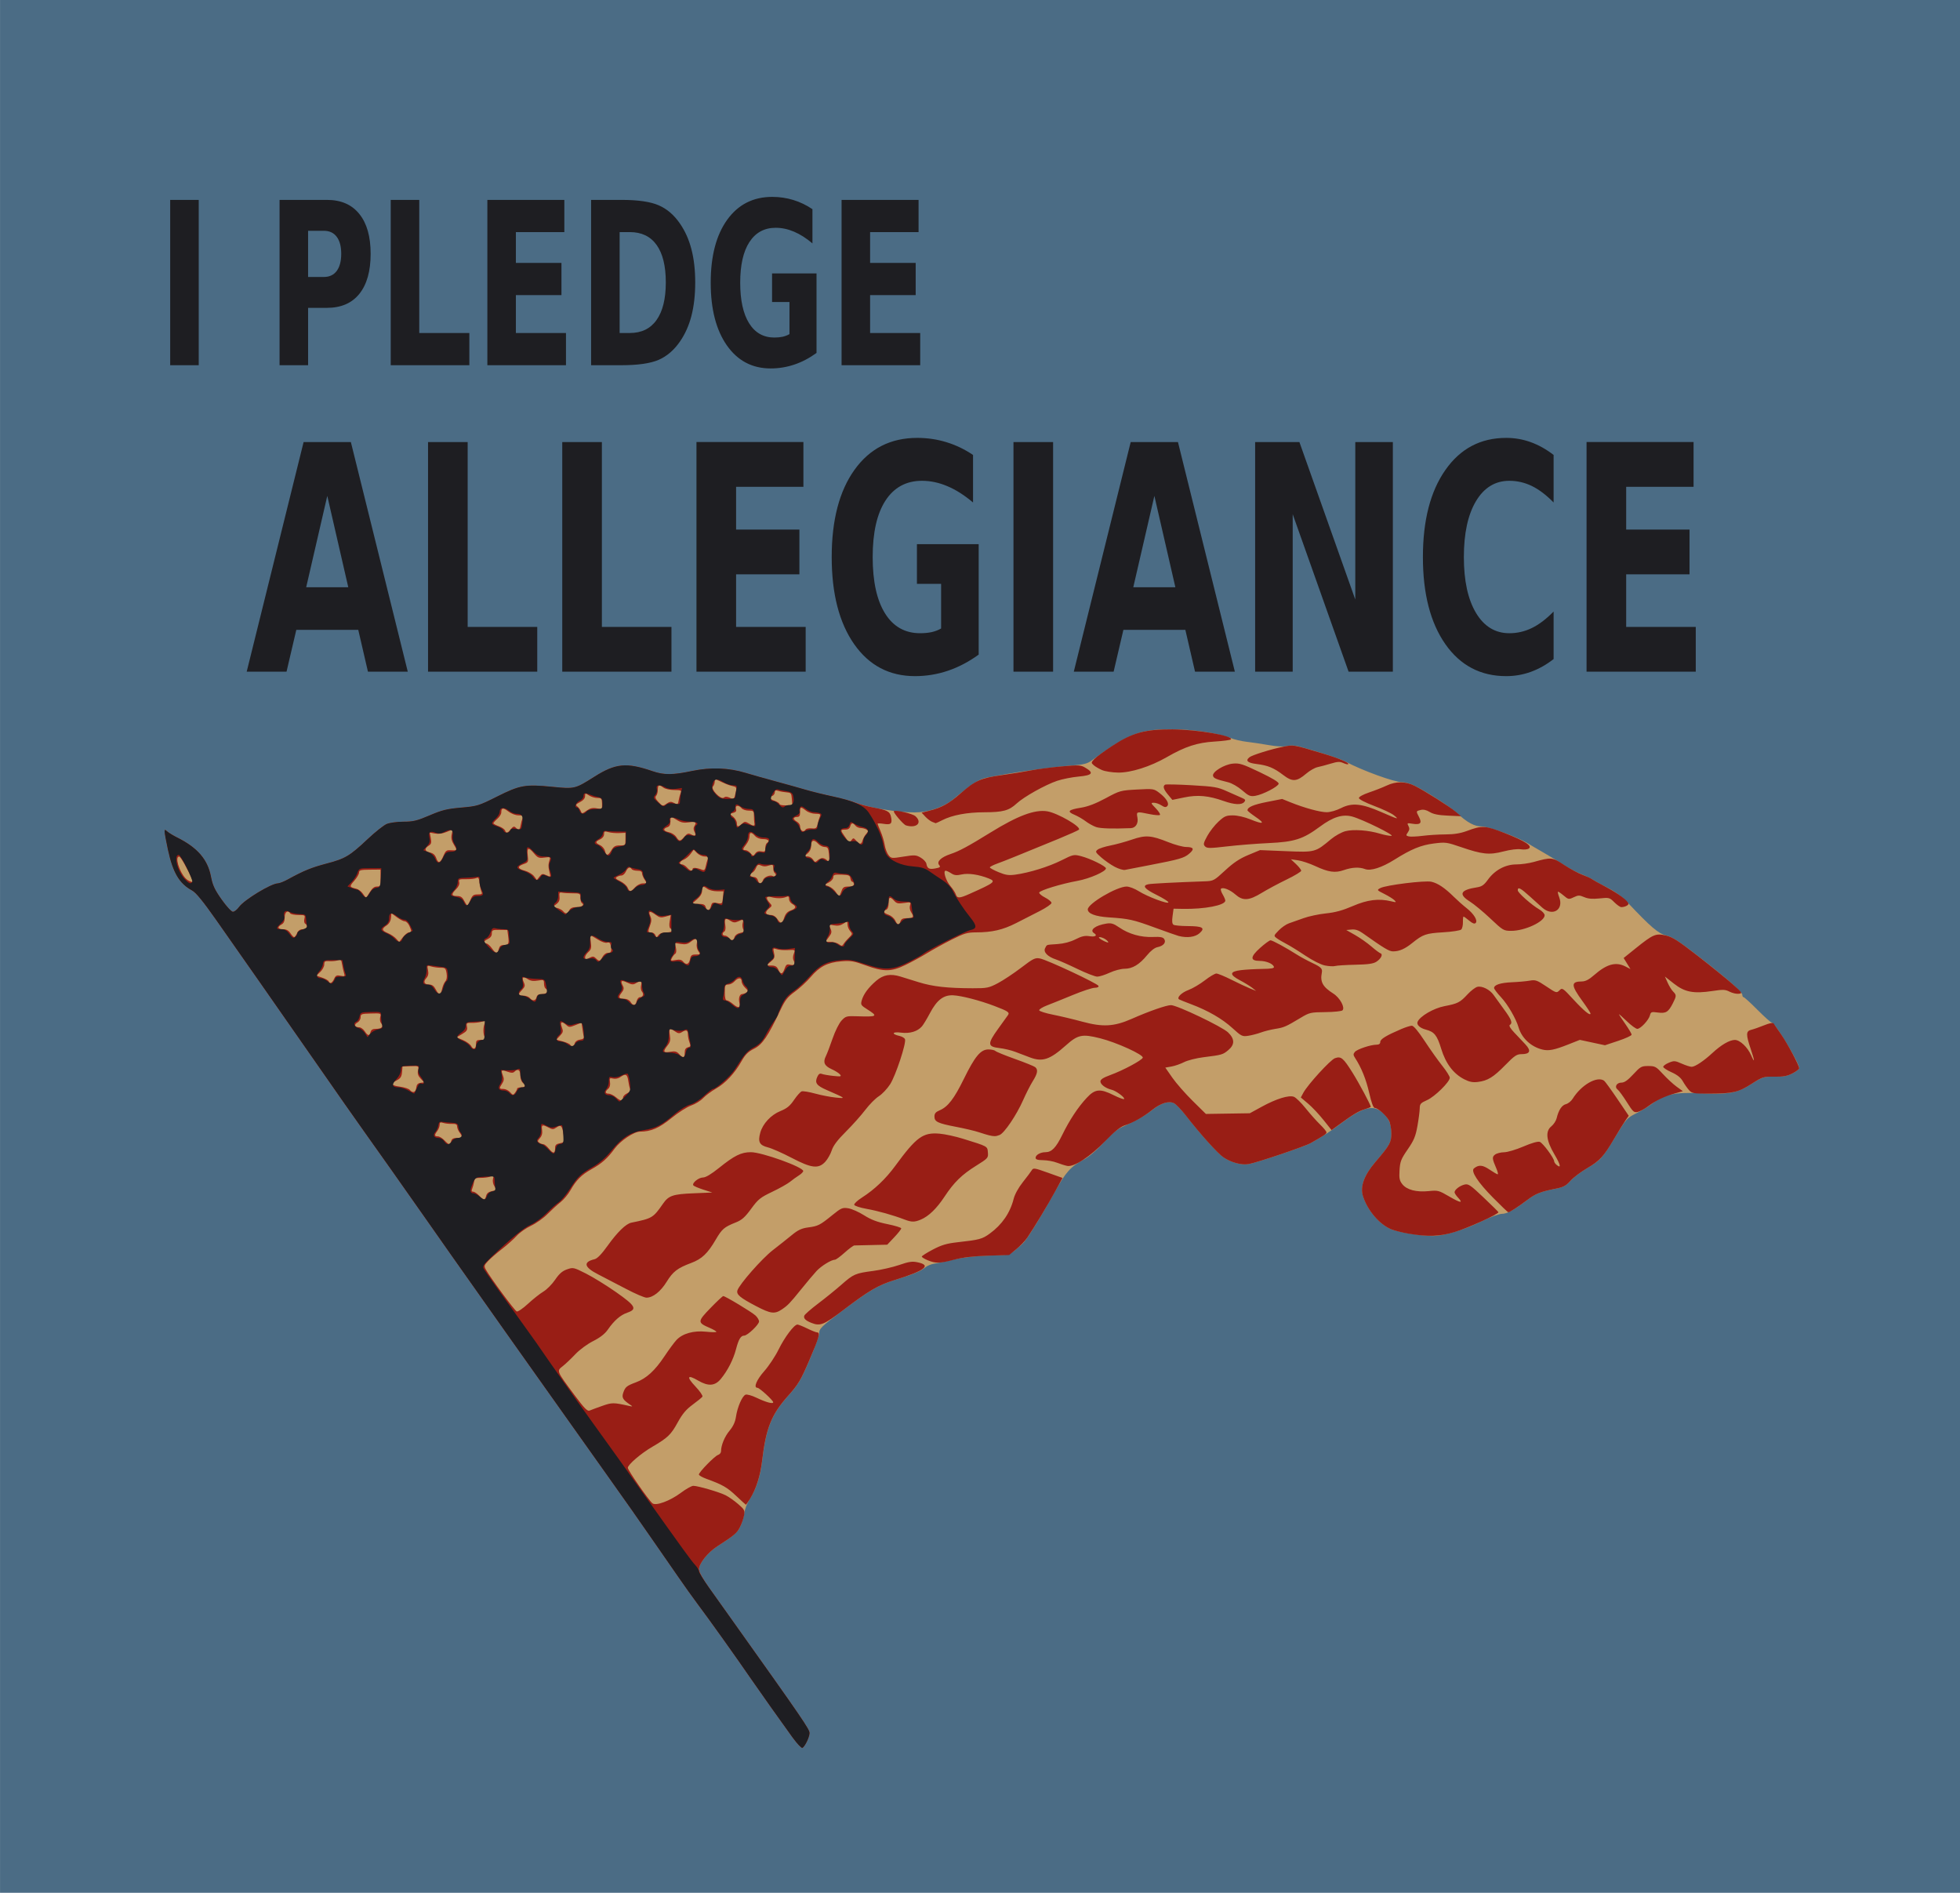 <?xml version="1.0" encoding="UTF-8" standalone="no"?>
<svg xmlns:rdf="http://www.w3.org/1999/02/22-rdf-syntax-ns#" xmlns="http://www.w3.org/2000/svg" height="1122.2" viewBox="0 0 1162.277 1122.21" width="1162.3" version="1.1" xmlns:cc="http://creativecommons.org/ns#" xmlns:dc="http://purl.org/dc/elements/1.1/">
<path d="m0 0h1162.3v1122.2h-1162.3z" fill="#4b6c85"/>
<g transform="translate(95.717 430.92)">
<path d="m374.36 599.34c-6.708-9.243-19.943-27.912-24.748-34.906-8.986-13.083-24.545-34.886-31.697-44.419-2.777-3.701-7.949-10.948-11.494-16.105-3.545-5.156-10.343-14.955-15.107-21.774-4.764-6.819-10.35-14.834-12.413-17.809-2.062-2.976-8.415-11.951-14.116-19.945-5.701-7.994-15.587-21.917-21.97-30.941-6.382-9.023-15.662-22.102-20.621-29.062-4.96-6.961-13.185-18.562-18.279-25.781-5.08-7.22-13.88-19.67-19.54-27.66-10.58-14.94-13.61-19.25-27.72-39.38-12.82-18.28-30.22-42.93-35.41-50.15-4.85-6.76-16.46-23.33-36.435-52.03-15.139-21.76-38.97-55.84-52.495-75.07-7.694-10.95-11.881-16.057-14.16-17.284-7.54-4.061-11.342-10.474-14.299-24.123-1.087-5.016-1.976-9.826-1.976-10.688 0-1.418 0.157-1.43 1.641-0.126 0.902 0.793 3.539 2.388 5.859 3.544 11.97 5.964 18.051 13.003 19.995 23.146 0.986 5.147 2.205 7.77 6.317 13.601 2.823 4.003 5.798 7.242 6.671 7.266 0.867 0.023 2.485-1.234 3.595-2.793 3.016-4.235 19.094-14.003 23.156-14.067 0.919-0.015 3.57-1.07 5.891-2.346 9.28-5.103 13.996-7.029 22.969-9.384 11.034-2.895 13.684-4.477 24.372-14.545 4.422-4.165 9.488-8.178 11.257-8.918 1.777-0.742 6.222-1.344 9.93-1.344 5.743 0 7.98-0.541 15.485-3.748 7.39-3.157 10.339-3.884 18.721-4.612 9.571-0.831 10.384-1.082 21.373-6.585 13.52-6.771 16.638-7.319 32.667-5.743 13.376 1.315 13.455 1.296 25.053-6.045 12.47-7.893 19.034-8.508 34.39-3.225 6.787 2.335 11.935 2.31 23.444-0.115 11.009-2.32 21.676-1.935 31.824 1.149 3.565 1.083 11.545 3.337 17.732 5.008 6.188 1.671 14.203 3.909 17.812 4.973 3.609 1.064 10.738 2.823 15.842 3.909 5.104 1.086 11.221 2.749 13.594 3.695 7.422 2.957 24.961 5.864 35.252 5.843 7.983-0.017 17.235-3.143 22.68-7.662 11.542-9.58 15.363-12.035 20.228-12.997 15.386-3.041 37.422-6.178 50.15-7.14 6.996-0.528 9.272-1.087 11.719-2.877 22.011-16.099 28.546-18.659 47.568-18.636 12.461 0.015 27.19 2.198 34.722 5.146 2.339 0.915 6.769 1.951 9.844 2.302 3.075 0.35 8.965 1.228 13.09 1.951 4.787 0.839 8.703 1.032 10.825 0.534 2.136-0.501 4.818-0.362 7.5 0.388 13.503 3.776 24.006 7.199 27.001 8.801 9.934 5.313 29.008 12.248 33.686 12.248 1.769 0 5.176 0.985 7.571 2.19 7.597 3.82 21.093 12.543 24.98 16.144 5.998 5.559 10.329 7.916 14.543 7.916 4.027 0 21.463 6.333 27.175 9.87 1.805 1.118 6.445 3.843 10.312 6.057 3.867 2.214 9.144 5.423 11.725 7.131 2.582 1.709 7.011 4.046 9.844 5.194 2.832 1.148 6.204 2.779 7.493 3.624 1.289 0.845 5.216 2.983 8.728 4.752 3.98 2.005 8.216 5.157 11.249 8.372 13.953 14.788 18.348 18.536 23.065 19.667 3.616 0.868 7.693 3.509 18.985 12.302 17.561 13.674 26.098 21.181 26.098 22.947 0 0.733 0.345 1.333 0.767 1.333 0.422 0 4.113 3.367 8.203 7.482 4.09 4.115 7.866 7.49 8.391 7.5 1.983 0.037 16.389 23.91 16.389 27.159 0 0.52-1.793 1.873-3.984 3.007-3.101 1.605-5.47 2.039-10.685 1.957-6.477-0.101-6.943 0.048-13.922 4.455-8.548 5.398-13.151 6.196-30.921 5.362-14.694-0.689-20.63 0.713-28.514 6.738-1.75 1.338-5.704 3.698-8.787 5.245-5.334 2.677-5.919 3.333-12.116 13.594-7.909 13.094-8.871 14.161-17.164 19.034-3.609 2.121-7.942 5.427-9.629 7.348-2.479 2.824-4.094 3.697-8.438 4.561-9.292 1.849-12.091 2.947-17.023 6.68-8.104 6.134-12.091 8.315-15.199 8.315-1.639 0-6.816 1.89-11.503 4.199-10.734 5.289-22.779 8.927-29.547 8.922-6.787-0.005-20.241-2.203-24.581-4.016-7.01-2.929-14.019-11.171-16.704-19.642-1.777-5.607 0.675-12.365 7.303-20.131 8.702-10.197 9.538-11.696 9.538-17.101 0-5.62-1.595-9.164-5.663-12.588-5.331-4.486-11.452-2.801-24.072 6.626-6.81 5.087-9.826 7.051-18.05 11.757-3.51 2.009-31.315 11.427-36.738 12.444-4.131 0.775-10.271-0.831-14.909-3.9-3.464-2.292-13.765-13.736-22.731-25.253-2.446-3.143-5.429-6.239-6.627-6.88-3.018-1.615-7.938-0.124-12.984 3.935-4.018 3.232-9.5 6.336-17.858 10.108-3.011 1.359-6.654 4.421-11.133 9.357-4.318 4.759-8.536 8.339-12.003 10.187-7.351 3.918-10.461 7.413-16.773 18.85-7.18 13.011-15.832 27.119-18.311 29.859-1.096 1.212-3.545 3.438-5.442 4.948-3.346 2.663-3.809 2.755-15.469 3.067-7.868 0.211-14.933 1.002-20.457 2.291-4.641 1.083-9.965 2.201-11.833 2.484-1.867 0.283-4.274 1.277-5.347 2.209-2.511 2.177-6.918 4.003-18.059 7.479-10.025 3.128-14.957 6.02-31.324 18.371-12.646 9.543-13.522 10.419-13.564 13.561-0.016 1.23-2.617 8.27-5.78 15.644-5.108 11.909-6.508 14.259-12.536 21.03-10.023 11.26-13.171 19.13-15.49 38.72-1.091 9.215-3.652 17.032-7.449 22.738-1.393 2.094-2.805 5.786-3.136 8.206-0.332 2.42-1.471 6.102-2.533 8.182-1.857 3.64-3.317 4.878-13.543 11.485-5.632 3.639-10.819 10.189-10.794 13.628 0.012 1.556 2.295 5.703 6.026 10.943 3.304 4.641 9.011 12.656 12.683 17.812 43.334 60.855 46.905 66.064 46.853 68.349-0.057 2.493-2.901 8.282-4.29 8.732-0.58 0.188-3.134-2.524-5.675-6.026z" fill="#c39e69"/>
<path d="m374.36 599.34c-6.708-9.243-19.943-27.912-24.748-34.906-8.986-13.083-24.545-34.886-31.697-44.419-2.777-3.701-7.949-10.948-11.494-16.105-3.545-5.156-10.343-14.955-15.107-21.774-4.764-6.819-10.35-14.834-12.413-17.809-2.062-2.976-8.415-11.951-14.116-19.945-5.701-7.994-15.587-21.917-21.97-30.941-6.382-9.023-15.662-22.102-20.621-29.062-4.96-6.961-13.185-18.562-18.279-25.781-5.08-7.22-13.88-19.67-19.54-27.66-10.58-14.94-13.61-19.25-27.72-39.38-12.82-18.28-30.22-42.93-35.41-50.15-4.85-6.76-16.46-23.33-36.435-52.03-15.139-21.76-38.97-55.84-52.495-75.07-7.694-10.95-11.881-16.057-14.16-17.284-7.54-4.061-11.342-10.474-14.299-24.123-1.087-5.016-1.976-9.826-1.976-10.688 0-1.418 0.157-1.43 1.641-0.126 0.902 0.793 3.539 2.388 5.859 3.544 11.97 5.964 18.051 13.003 19.995 23.146 0.986 5.147 2.205 7.77 6.317 13.601 2.823 4.003 5.798 7.242 6.671 7.266 0.867 0.023 2.485-1.234 3.595-2.793 3.016-4.235 19.094-14.003 23.156-14.067 0.919-0.015 3.57-1.07 5.891-2.346 9.28-5.103 13.996-7.029 22.969-9.384 11.034-2.895 13.684-4.477 24.372-14.545 4.422-4.165 9.488-8.178 11.257-8.918 1.777-0.742 6.222-1.344 9.93-1.344 5.743 0 7.98-0.541 15.485-3.748 7.39-3.157 10.339-3.884 18.721-4.612 9.571-0.831 10.384-1.082 21.373-6.585 13.52-6.771 16.638-7.319 32.667-5.743 13.376 1.315 13.455 1.296 25.053-6.045 12.47-7.893 19.034-8.508 34.39-3.225 6.787 2.335 11.935 2.31 23.444-0.115 11.009-2.32 21.676-1.935 31.824 1.149 3.565 1.083 11.545 3.337 17.732 5.008 6.188 1.671 14.203 3.909 17.812 4.973 3.609 1.064 10.738 2.823 15.842 3.909 5.104 1.086 11.221 2.751 13.594 3.698s6.986 2.222 10.252 2.832c8.752 1.635 10.211 2.385 10.92 5.612 0.883 4.022 0.025 4.865-4.258 4.18-2.031-0.325-3.693-0.379-3.693-0.121s0.802 2.316 1.782 4.573c0.98 2.257 2.071 5.895 2.426 8.085 0.354 2.19 1.384 4.895 2.288 6.012 1.588 1.962 1.888 1.991 8.849 0.868 6.6-1.065 7.458-1.014 10.224 0.601 1.661 0.97 3.167 2.584 3.348 3.588 0.524 2.909 1.651 3.509 5.301 2.824 2.863-0.537 3.235-0.865 2.284-2.01-1.664-2.005 1.097-4.654 6.838-6.561 5.035-1.673 10.41-4.57 23.691-12.773 16.088-9.937 26.182-13.712 33.525-12.537 6.124 0.979 20.463 9.28 18.825 10.898-0.433 0.428-5.85 2.859-12.038 5.404-24.105 9.911-32.041 13.114-36.328 14.661-2.449 0.884-4.453 1.916-4.453 2.294s2.319 1.649 5.153 2.823c4.201 1.741 6.054 2.012 10.028 1.466 8.32-1.144 19.739-4.688 27.277-8.466 7.017-3.517 7.347-3.586 11.679-2.467 5.413 1.399 14.629 5.915 14.711 7.208 0.115 1.823-9.668 6.116-16.943 7.435-9.552 1.731-22.181 5.585-22.621 6.903-0.189 0.567 1.372 1.905 3.468 2.975s3.811 2.502 3.811 3.184c0 0.682-3.059 2.808-6.797 4.725s-10.127 5.179-14.196 7.25c-7.871 4.005-14.277 5.484-23.791 5.492-5.093 0.005-7.002 0.57-14.291 4.23-4.627 2.324-11.263 5.973-14.747 8.11s-9.276 5.298-12.871 7.025c-8.399 4.034-12.821 4.072-23.521 0.2-7.113-2.574-8.917-2.873-14.497-2.405-8.121 0.681-12.746 3.063-18.09 9.318-2.337 2.736-6.573 6.652-9.414 8.704-4.281 3.091-5.734 4.932-8.5 10.761-7.493 15.792-10.703 20.52-15.633 23.018-3.557 1.802-5.237 3.469-7.446 7.383-4.077 7.224-9.515 13.054-15.193 16.286-2.706 1.54-6.148 4.1-7.65 5.688s-4.665 3.533-7.031 4.322c-2.374 0.792-7.629 4.144-11.726 7.481-7.255 5.909-12.093 7.99-18.637 8.018-3.59 0.015-11.532 5.324-14.996 10.023-4.384 5.949-7.565 8.778-13.786 12.264-5.931 3.323-8.993 6.393-12.473 12.507-1.357 2.384-4.003 5.548-5.88 7.031s-5.371 4.672-7.764 7.085-6.769 5.518-9.725 6.898-6.781 4.068-8.502 5.972-5.631 5.401-8.689 7.769c-3.059 2.369-6.758 5.572-8.22 7.119-2.419 2.558-2.546 3.018-1.406 5.089 2.567 4.663 17.114 24.379 18.332 24.846 0.7 0.268 3.697-1.765 6.704-4.549 2.991-2.769 7.09-6.016 9.109-7.215 2.019-1.199 5.155-4.363 6.969-7.031 2.435-3.581 4.277-5.191 7.035-6.149 3.639-1.264 3.934-1.199 11.233 2.472 4.123 2.073 12.136 7.019 17.808 10.991 11.682 8.18 12.754 10.139 6.691 12.223-4.067 1.398-7.778 4.636-11.544 10.07-1.716 2.476-4.546 4.682-8.69 6.775-3.53 1.782-8.039 5.11-10.597 7.819-2.449 2.594-5.804 5.775-7.457 7.068-3.655 2.86-3.748 2.63 6.902 16.974 5.897 7.943 7.784 9.89 9.042 9.334 0.875-0.386 4.231-1.631 7.457-2.766 5.859-2.061 6.711-2.064 15.695-0.064 2.511 0.559 2.62 0.497 1.02-0.58-4.473-3.009-5.213-4.281-4.192-7.209 1.194-3.424 1.994-4.074 7.59-6.166 6.124-2.29 11.167-6.896 16.783-15.327 2.634-3.955 5.865-8.339 7.18-9.744 3.612-3.856 10.201-5.7 17.556-4.912 3.353 0.359 6.095 0.378 6.095 0.041 0-0.336-1.799-1.382-3.998-2.325-7.283-3.122-7.258-3.73 0.485-11.729 3.789-3.914 7.212-7.116 7.606-7.116 1.197 0 16.853 9.428 19.11 11.508 1.16 1.069 2.109 2.665 2.109 3.546 0 1.841-6.863 8.383-8.794 8.383-2.022 0-3.324 2.152-4.853 8.021-1.611 6.184-4.955 12.734-9.018 17.663-3.474 4.214-7.44 4.494-13.485 0.952-6.393-3.746-7.067-2.299-1.614 3.466 2.663 2.816 4.55 5.556 4.193 6.09-0.357 0.534-2.969 2.67-5.805 4.747-3.894 2.852-6.072 5.449-8.899 10.606-3.939 7.189-5.879 9.046-15.008 14.368-6.787 3.956-14.531 10.608-14.531 12.481 0 1.407 12.288 19.12 14.589 21.029 2.039 1.692 10.424-1.398 16.867-6.217 3.046-2.279 6.364-4.143 7.372-4.143 2.791 0 15.593 3.749 19.297 5.651 1.805 0.927 5.109 3.261 7.344 5.188 3.758 3.241 4.016 3.753 3.437 6.835-0.344 1.833-1.45 4.95-2.459 6.927-1.766 3.461-3.255 4.712-13.447 11.297-5.632 3.639-10.819 10.189-10.794 13.628 0.012 1.556 2.295 5.703 6.026 10.943 3.304 4.641 9.011 12.656 12.683 17.812 43.334 60.855 46.905 66.064 46.853 68.349-0.057 2.493-2.901 8.282-4.29 8.732-0.58 0.188-3.134-2.524-5.675-6.026zm-181.82-321.25c0.389-1.552 1.445-2.401 3.492-2.811 2.847-0.569 2.891-0.652 1.475-2.813-0.847-1.292-1.224-3.125-0.898-4.369 0.503-1.922 0.328-2.064-1.697-1.38-1.242 0.419-3.798 0.742-5.681 0.716-2.984-0.041-3.479 0.272-3.852 2.432-0.235 1.363-0.744 3.217-1.13 4.12-0.481 1.126-0.28 1.641 0.641 1.641 0.739 0 2.334 1.055 3.545 2.344 2.735 2.911 3.399 2.931 4.105 0.12zm40.895-28.323c0-1.813 0.6-2.432 2.779-2.868 2.707-0.541 2.765-0.669 2.222-4.898-0.702-5.468-1.499-6.338-4.125-4.499-1.848 1.294-2.402 1.307-4.72 0.108-3.751-1.94-4.322-1.719-3.851 1.491 0.28 1.905-0.15 3.478-1.297 4.745-1.47 1.625-1.52 2.019-0.346 2.761 0.753 0.476 1.864 0.872 2.47 0.88 0.605 0.008 2.082 1.225 3.281 2.705 2.479 3.058 3.587 2.927 3.587-0.426zm-61.61-4.15c0.357-1.365 1.279-1.875 3.391-1.875 3.236 0 3.542-0.669 1.524-3.336-0.757-1.001-1.39-2.558-1.406-3.46-0.023-1.242-0.768-1.613-3.077-1.53-1.676 0.061-3.996-0.2-5.156-0.579-1.696-0.554-2.109-0.335-2.109 1.116 0 0.993-0.619 2.624-1.376 3.625-1.841 2.435-1.774 3.226 0.276 3.226 0.941 0 2.702 1.055 3.913 2.344 2.662 2.834 3.381 2.918 4.022 0.469zm101.92-25.85c0-0.754 1.071-1.859 2.38-2.455 1.619-0.738 2.189-1.555 1.783-2.558-0.329-0.81-0.822-3.056-1.097-4.989-0.545-3.83-1.558-4.279-4.695-2.082-1.21 0.848-2.957 1.205-4.274 0.874-2.015-0.506-2.19-0.302-1.832 2.135 0.251 1.711-0.147 3.145-1.091 3.928-2.012 1.67-1.871 2.879 0.337 2.879 1.002 0 3.004 1.016 4.447 2.258 2.73 2.348 4.042 2.352 4.042 0.011zm-62.812-5.26c0-0.417 1.055-0.758 2.344-0.758 2.651 0 3.014-1.089 0.938-2.812-0.773-0.642-1.406-2.592-1.406-4.333 0-3.252-1.465-4.139-3.491-2.112-0.78 0.78-1.842 0.779-4.09-0.005-3.712-1.294-3.987-1.07-2.733 2.228 0.769 2.023 0.671 3.086-0.443 4.785-1.894 2.89-1.822 3.188 0.767 3.188 1.209 0 2.987 0.872 3.951 1.937 1.656 1.83 1.82 1.846 2.958 0.29 0.663-0.906 1.205-1.988 1.205-2.405zm-59.828-0.524c0.217-1.882 0.891-2.662 2.497-2.89l2.2-0.311-2.091-2.226c-1.532-1.63-1.95-2.931-1.564-4.86 0.526-2.631 0.52-2.634-4.328-2.478l-4.855 0.156-0.291 3.38c-0.228 2.643-0.892 3.691-3.047 4.805-3.95 2.043-3.418 3.099 1.916 3.807 2.569 0.341 5.152 1.199 5.74 1.907 1.728 2.082 3.505 1.483 3.824-1.29zm159.2-20.76c0-1.919 0.547-2.846 1.884-3.196 1.617-0.423 1.75-0.845 0.938-2.983-0.521-1.37-0.947-3.517-0.947-4.773 0-2.513-1.002-2.844-3.633-1.201-1.369 0.855-2.196 0.757-3.946-0.469-3.264-2.286-3.757-1.945-3.103 2.145 0.469 2.935 0.183 4.215-1.395 6.22-2.842 3.613-2.509 4.4 1.573 3.711 2.88-0.487 3.892-0.234 5.302 1.324 2.385 2.636 3.327 2.416 3.327-0.778zm-123.75-5.321c0-1.935 0.45-2.288 2.913-2.288 2.43 0 2.791-0.272 2.176-1.641-0.963-2.145-0.938-5.874 0.054-8.109 0.712-1.605 0.52-1.703-1.942-0.991-1.503 0.434-4.147 0.735-5.877 0.669-2.884-0.111-3.107 0.076-2.689 2.26 0.374 1.956-0.137 2.731-2.864 4.34l-3.319 1.958 3.83 1.627c2.106 0.895 4.304 2.513 4.884 3.596 1.299 2.427 2.835 1.658 2.835-1.42zm58.575-0.355c0.345-1.086 1.596-1.935 3.11-2.109 1.692-0.195 2.422-0.759 2.199-1.699-0.184-0.773-0.553-2.964-0.819-4.868l-0.485-3.462-3.667 1.467c-3.351 1.341-3.812 1.336-5.348-0.054-2.733-2.474-3.871-1.936-2.665 1.259 0.918 2.432 0.777 3.071-1.122 5.092l-2.172 2.312 3.814 1.027c2.098 0.565 4.067 1.437 4.377 1.939 0.905 1.464 2.156 1.056 2.778-0.905zm-121.12-6.61c0.354-1.355 1.279-1.875 3.335-1.875 3.308 0 4.532-1.382 2.932-3.31-0.62-0.748-0.865-2.381-0.546-3.65 0.57-2.273 0.513-2.295-5.52-2.127-5.623 0.156-6.097 0.331-6.097 2.252 0 1.145-0.856 2.54-1.901 3.1-2.202 1.178-1.624 2.798 0.997 2.798 0.989 0 2.489 1.055 3.334 2.344 1.856 2.833 2.815 2.962 3.467 0.469zm218.71-17.372c-0.649-2.584 0.173-5.123 1.664-5.143 0.589-0.007 1.699-0.411 2.465-0.896 1.184-0.749 1.078-1.175-0.703-2.835-1.153-1.074-2.097-2.781-2.097-3.792 0-2.372-2.055-2.354-4.219 0.037-0.933 1.031-2.605 1.875-3.715 1.875-1.797 0-2.018 0.514-2.018 4.688 0 3.129 0.39 4.688 1.174 4.688 0.646 0 2.355 1.016 3.798 2.258 3.015 2.593 4.436 2.251 3.65-0.879zm-60.931-0.91c0.324-1.289 1.15-2.344 1.837-2.344 1.883 0 2.603-1.784 1.336-3.31-0.633-0.763-0.865-2.38-0.532-3.709 0.654-2.605-0.334-2.987-3.16-1.222-1.466 0.915-2.455 0.828-5.144-0.454-3.413-1.627-4.089-1.04-2.412 2.094 0.683 1.277 0.453 2.303-0.907 4.032-2.089 2.655-1.653 3.507 1.796 3.507 1.415 0 2.92 0.783 3.602 1.875 1.58 2.529 2.873 2.36 3.583-0.469zm-59.343-2.344c0.357-1.365 1.279-1.875 3.391-1.875 2.862 0 4.053-1.99 1.963-3.281-0.516-0.319-0.938-1.646-0.938-2.95 0-2.239-0.205-2.336-3.676-1.75-2.62 0.443-4.325 0.196-5.934-0.858-2.788-1.827-3.719-1.072-2.36 1.911 0.861 1.889 0.696 2.614-1 4.42-2.678 2.851-2.563 3.446 0.668 3.446 1.484 0 3.223 0.633 3.865 1.406 1.63 1.964 3.441 1.752 4.022-0.469zm-56.023-4.922c0.356-1.676 1.221-3.699 1.922-4.496 0.822-0.935 1.084-2.622 0.738-4.754-0.483-2.973-0.832-3.303-3.488-3.286-1.623 0.011-4.11-0.321-5.526-0.738-2.491-0.732-2.556-0.661-1.987 2.182 0.42 2.098 0.124 3.451-1.033 4.729-1.971 2.178-1.175 3.784 1.876 3.784 1.568 0 2.712 0.865 3.719 2.812 1.875 3.627 2.974 3.559 3.78-0.234zm-64.042-5.939c0.927-2.034 1.544-2.336 3.839-1.877 2.499 0.5 2.676 0.365 2.059-1.561-0.371-1.159-0.89-3.492-1.152-5.184-0.412-2.66-0.748-2.983-2.48-2.387-1.102 0.379-3.374 0.604-5.05 0.499-2.619-0.164-3.047 0.116-3.047 1.989 0 1.199-1.056 3.172-2.347 4.385l-2.347 2.205 3.508 1.206c1.929 0.663 3.653 1.643 3.832 2.177 0.572 1.715 2.051 1.041 3.187-1.452zm267.15-6.086c0.817-2.345 1.396-2.787 3.093-2.361 2.653 0.666 3.486-0.162 2.333-2.316-0.584-1.091-0.577-2.553 0.021-4.124 0.922-2.425 0.909-2.433-3.515-2.195-2.442 0.132-5.433-0.108-6.645-0.533-2.09-0.733-2.17-0.616-1.54 2.252 0.572 2.603 0.291 3.33-2.014 5.216l-2.679 2.191 3.067 0.034c2.344 0.026 3.319 0.586 4.135 2.377 1.42 3.116 2.526 2.956 3.745-0.541zm-56.088-5.553c0.479-2.395 0.992-2.812 3.452-2.812 2.767 0 2.83-0.085 1.48-2.011-0.868-1.239-1.203-3.038-0.873-4.688 0.629-3.147-0.418-3.387-3.658-0.838-1.782 1.402-3.171 1.702-5.857 1.266l-3.52-0.571 0.629 2.863c0.369 1.682 0.221 3.115-0.359 3.473-0.543 0.336-1.439 1.455-1.992 2.487-0.935 1.747-0.785 1.836 2.164 1.282 2.294-0.43 3.508-0.186 4.396 0.883 1.895 2.283 3.519 1.759 4.138-1.335zm-51.891-1.406c0.69-1.289 2.002-2.344 2.916-2.344 2.192 0 2.639-0.88 2.04-4.017-0.381-1.995-0.894-2.474-2.203-2.058-0.998 0.317-3.279-0.451-5.492-1.848-2.082-1.314-3.997-2.39-4.255-2.39-0.258 0-0.224 1.794 0.077 3.987 0.45 3.286 0.2 4.301-1.424 5.77-1.084 0.981-1.971 2.351-1.971 3.044 0 1.529 0.488 1.567 2.983 0.232 1.506-0.806 2.247-0.705 3.421 0.469 2 2 2.436 1.905 3.909-0.846zm-61.49-4.688c0.425-1.693 1.219-2.344 2.859-2.344 2.932 0 3.297-0.705 2.694-5.199l-0.498-3.708-4.595-0.068c-4.214-0.063-4.595 0.114-4.595 2.13 0 1.435-0.814 2.569-2.344 3.266-2.566 1.169-3.124 2.642-1.001 2.642 0.738 0 2.244 1.266 3.345 2.812 2.439 3.425 3.366 3.531 4.135 0.469zm207.65-6.741c2.107-2.035 2.152-2.284 0.703-3.884-0.851-0.941-1.548-2.675-1.548-3.854 0-2.094-0.057-2.106-2.442-0.543-1.712 1.121-3.394 1.421-5.624 1.003-3.137-0.589-3.167-0.563-2.085 1.811 0.936 2.055 0.795 2.817-0.966 5.199l-2.063 2.791h3.13c1.722 0 3.949 0.619 4.95 1.376 1.615 1.221 1.925 1.201 2.757-0.174 0.516-0.852 1.95-2.528 3.188-3.724zm-260.94-3.1c1.643 0 1.675-0.776 0.166-4.024-0.645-1.388-1.828-2.527-2.63-2.531-0.802-0.004-2.912-1.083-4.688-2.399l-3.229-2.392-0.295 2.878c-0.184 1.798-1.152 3.44-2.578 4.374-3.051 1.999-2.878 3.002 0.783 4.532 1.686 0.705 3.877 2.177 4.868 3.272l1.802 1.991 2.231-2.851c1.227-1.568 2.834-2.851 3.57-2.851zm193.07 2.774c0.359-1.13 1.717-2.135 3.318-2.456 2.212-0.442 2.552-0.838 1.848-2.154-0.474-0.886-0.624-2.524-0.333-3.638 0.606-2.319 0.323-2.419-2.81-0.991-1.795 0.818-2.754 0.719-4.572-0.472-2.866-1.878-3.55-1.248-2.912 2.683 0.289 1.778 0.06 3.35-0.541 3.722-1.456 0.9-1.299 2.408 0.251 2.408 0.71 0 1.817 0.633 2.458 1.406 1.591 1.917 2.572 1.766 3.293-0.507zm-259.41-2.31c0.728-1.59 1.82-2.34 3.432-2.34 2.419 0 3.284-2.133 1.35-3.328-0.557-0.344-0.76-1.635-0.451-2.868 0.53-2.113 0.322-2.241-3.619-2.241-2.3 0-4.442-0.422-4.761-0.938-1.371-2.218-3.281-0.872-3.281 2.311 0 2.289-0.554 3.545-1.875 4.252-2.733 1.463-2.293 2.812 0.916 2.812 1.942 0 3.258 0.713 4.327 2.344 0.845 1.289 1.841 2.344 2.215 2.344 0.374 0 1.16-1.055 1.747-2.344zm218.95-0.46c3.314 0 4.449-1.124 2.409-2.385-0.613-0.379-0.766-2.024-0.394-4.23l0.61-3.61-3.122 0.896c-2.569 0.737-3.571 0.564-5.662-0.981-3.519-2.6-4.698-2.421-3.362 0.513 0.83 1.821 0.825 3.12-0.02 5.457-1.463 4.047-1.418 4.34 0.666 4.34 0.976 0 2.061 0.738 2.411 1.641 0.606 1.562 0.694 1.562 1.844 0 0.766-1.041 2.456-1.641 4.62-1.641zm138.88-6.562c0.435-1.371 1.419-1.875 3.657-1.875 3.974 0 4.53-0.67 2.779-3.343-0.879-1.341-1.184-2.982-0.787-4.233 0.617-1.945 0.45-2.013-3.499-1.421-3.463 0.519-4.431 0.308-5.872-1.284-2.469-2.728-3.31-2.371-3.31 1.404 0 2.078-0.524 3.512-1.406 3.85-2.184 0.838-1.671 1.938 1.404 3.01 1.546 0.539 3.301 2.057 3.901 3.373 1.311 2.878 2.331 3.046 3.133 0.518zm-68.931-2.269c0.737-2.233 1.897-3.499 3.823-4.17 3.221-1.123 3.529-2.461 0.89-3.874-1.031-0.552-1.875-1.877-1.875-2.946 0-1.505-0.369-1.777-1.641-1.206-2.126 0.954-5.667 1.005-8.906 0.127-3.036-0.823-3.435 0.586-0.946 3.337 1.56 1.724 1.536 1.882-0.54 3.563-2.527 2.046-1.955 3.687 1.285 3.687 1.383 0 2.865 0.913 3.803 2.344 2.048 3.125 2.847 2.958 4.108-0.863zm-127.47-4.3c0.702-1.312 1.963-1.875 4.196-1.875 3.248 0 5.048-1.266 3.319-2.334-0.524-0.324-0.953-1.767-0.953-3.207 0-2.498-0.203-2.618-4.453-2.613-2.449 0.003-5.297-0.166-6.328-0.374-1.584-0.319-1.829 0.051-1.577 2.382 0.217 2.005-0.29 3.204-1.852 4.382l-2.15 1.622 2.517 0.632c1.384 0.347 3.007 1.223 3.607 1.946 1.495 1.801 2.491 1.649 3.674-0.561zm84.01-2.425c0.541-2.157 0.947-2.362 3.667-1.851 3.001 0.563 3.065 0.503 3.418-3.2l0.35-3.77h-3.83c-2.107 0-4.649-0.619-5.65-1.376-2.606-1.971-3.226-1.765-3.226 1.074 0 1.672-1.018 3.381-3.047 5.118l-3.047 2.608 3.875 0.038c3.068 0.03 3.977 0.428 4.365 1.913 0.689 2.634 2.39 2.333 3.114-0.55zm-142.66-3.669c1.157-2.768 1.834-3.281 4.332-3.281 2.469 0 2.841-0.272 2.24-1.641-0.396-0.902-0.91-3.25-1.142-5.217-0.344-2.924-0.701-3.441-1.958-2.833-0.845 0.409-3.574 0.708-6.063 0.665-4.056-0.07-4.477 0.114-4.045 1.765 0.306 1.17-0.351 2.675-1.801 4.125-3.012 3.012-2.88 4.073 0.505 4.073 2.15 0 3.121 0.644 4.243 2.812 0.8 1.547 1.649 2.812 1.887 2.812 0.238 0 1.049-1.477 1.803-3.281zm-59.595-4.688c1.356-2.298 2.609-3.281 4.182-3.281 2.099 0 2.241-0.329 2.173-5.019l-0.073-5.019-6.36 0.058c-5.42 0.05-6.36 0.302-6.36 1.705 0 0.906-1.28 3.105-2.844 4.886-2.979 3.393-2.907 3.701 1.088 4.654 1.355 0.323 3.157 1.647 4.006 2.942 0.849 1.295 1.702 2.355 1.897 2.355 0.195 0 1.226-1.477 2.291-3.281zm355.64 1.073c15.02-6.703 15.837-7.367 11.277-9.169-5.835-2.305-11.966-3.212-15.908-2.354-3.141 0.683-4.437 0.545-6.295-0.673-1.287-0.843-2.766-1.533-3.287-1.533-1.712 0 0.149 5.999 2.817 9.079 1.422 1.642 2.863 3.857 3.201 4.922 0.788 2.481 2.126 2.437 8.196-0.272zm-76.01-1.535c0.83-2.382 1.469-2.812 4.17-2.812 2.21 0 3.189-0.432 3.189-1.406 0-0.773-0.393-1.406-0.872-1.406-0.48 0-1.007-0.914-1.172-2.03-0.26-1.76-0.955-2.053-5.221-2.199-4.19-0.144-4.922 0.084-4.922 1.531 0 0.935-1.16 2.313-2.578 3.061l-2.578 1.361 2.529 0.971c1.391 0.534 3.232 2.044 4.092 3.356 1.976 3.015 2.172 2.99 3.363-0.427zm-122.41-2.344c1.269-1.369 3.21-2.344 4.668-2.344 2.438 0 2.461-0.054 0.982-2.311-0.83-1.27-1.51-2.958-1.51-3.749 0-0.968-0.903-1.439-2.757-1.439-1.516 0-3.018-0.422-3.337-0.938-0.985-1.593-2.336-1.043-3.452 1.406-0.587 1.289-1.738 2.35-2.558 2.358-0.82 0.008-2.097 0.399-2.839 0.868-1.05 0.664-0.602 1.21 2.018 2.46 1.852 0.883 3.821 2.602 4.376 3.819 1.266 2.779 1.728 2.766 4.412-0.13zm75.855-4.217c0.612-1.928 4.333-3.434 5.976-2.419 0.509 0.315 1.173 0.173 1.475-0.316 0.302-0.488 0.12-1.153-0.404-1.477-0.524-0.324-0.953-1.647-0.953-2.941 0-2.015-0.302-2.254-2.109-1.672-2.554 0.823-3.495 0.811-5.612-0.068-1.203-0.499-1.857-0.072-2.506 1.635-0.483 1.271-1.571 2.577-2.416 2.901-1.913 0.734-0.97 2.478 1.34 2.478 0.941 0 1.931 0.844 2.201 1.875 0.63 2.41 2.244 2.411 3.009 0.002zm-338.13 0.233c-3.289-7.401-7.132-14.203-8.047-14.244-2.664-0.12-0.082 8.774 3.724 12.825 1.849 1.968 5.031 3.013 4.323 1.419zm209.72-3.204c2.491 1.135 2.532 1.103 1.901-1.45-0.838-3.392-0.85-4.973-0.057-7.455 0.606-1.898 0.407-2-3.022-1.54-3.248 0.436-3.954 0.156-6.122-2.421-3.338-3.966-4.302-3.665-3.756 1.176 0.439 3.894 0.322 4.138-2.459 5.107-3.949 1.377-3.672 2.716 0.809 3.922 2.051 0.552 4.477 2.019 5.391 3.259l1.661 2.255 1.554-2.007c1.377-1.778 1.844-1.875 4.1-0.847zm86.69-3.702c0-1.027 2.662-0.791 5.732 0.509 1.135 0.48 1.646-0.017 2.044-1.989 0.292-1.446 0.816-3.368 1.165-4.27 0.505-1.305 0.135-1.641-1.809-1.641-1.344 0-3.352-0.908-4.461-2.017l-2.017-2.017-1.864 2.559c-1.025 1.408-2.86 2.938-4.077 3.4-2.381 0.905-3.02 2.763-0.951 2.763 0.694 0 2.025 0.844 2.958 1.875 1.88 2.077 3.28 2.431 3.28 0.828zm-147.66-7.996c1.139-2.725 1.82-3.26 3.97-3.118 4.157 0.275 4.254 0.134 2.202-3.186-1.421-2.3-1.789-3.975-1.352-6.161l0.6-3.002-3.646 1.529c-2.332 0.978-4.786 1.317-6.809 0.94l-3.163-0.589 0.622 3.315c0.511 2.723 0.28 3.528-1.29 4.509-2.705 1.689-2.371 3.306 0.83 4.008 1.941 0.426 3.029 1.427 3.726 3.426 1.163 3.336 2.423 2.847 4.311-1.672zm224.66 1.542c0.759 0 1.879 0.499 2.489 1.109 1.571 1.571 1.835 0.854 1.36-3.688-0.36-3.377-0.74-3.984-2.52-3.984-1.155 0-2.864-0.844-3.797-1.875-2.512-2.775-4.219-2.362-4.219 1.022 0 1.857-0.757 3.528-2.109 4.656l-2.109 1.76 2.101 0.031c1.156 0.017 2.618 0.858 3.249 1.869 1.014 1.624 1.323 1.678 2.66 0.469 0.832-0.753 2.133-1.369 2.892-1.369zm-36.248-3.986c2.043 0.391 2.377 0.118 2.377-1.943 0-1.319 0.422-2.658 0.938-2.977 1.922-1.188 0.837-2.344-2.198-2.344-1.945 0-3.78-0.712-4.833-1.875-2.241-2.477-3.281-2.368-3.281 0.342 0 1.22-0.844 3.29-1.875 4.601-2.246 2.856-2.33 3.494-0.46 3.494 0.778 0 2.123 0.826 2.987 1.835 1.514 1.768 1.615 1.772 2.77 0.124 0.813-1.161 1.963-1.565 3.576-1.257zm-88.88-0.701c1.351-2.287 2.285-2.812 4.996-2.812 3.265 0 3.335-0.079 3.335-3.743v-3.743l-3.771 0.175c-2.074 0.096-4.931-0.163-6.349-0.577-2.241-0.654-2.578-0.491-2.578 1.244 0 1.22-0.912 2.412-2.344 3.065-2.944 1.341-2.95 2.065-0.026 3.397 1.275 0.581 2.586 2.125 2.914 3.432 0.782 3.115 1.794 2.999 3.823-0.437zm148.96-5.859c0.354-1.16 1.314-2.873 2.135-3.807 1.297-1.475 1.313-1.811 0.123-2.564-0.753-0.476-2.267-0.872-3.364-0.88-1.097-0.008-2.52-0.647-3.162-1.421-1.583-1.907-2.499-1.767-3.084 0.469-0.331 1.267-1.279 1.875-2.922 1.875-2.961 0-2.98 0.23-0.325 4.022 1.158 1.655 2.248 3.219 2.42 3.476 0.173 0.257 0.851-0.266 1.506-1.163 1.123-1.536 1.29-1.522 2.881 0.236 2.178 2.406 2.998 2.353 3.79-0.243zm-105.67-2.135c1.727-1.986 2.373-2.201 3.999-1.33 2.417 1.293 3.159 0.651 1.921-1.662-0.584-1.092-0.619-2.292-0.09-3.127 1.569-2.48 0.921-2.98-3.098-2.39-3.076 0.451-4.684 0.155-7.054-1.3-3.925-2.409-3.962-2.401-3.962 0.865 0 1.926-0.562 2.928-1.875 3.344-2.764 0.877-2.281 2.309 1.001 2.966 1.582 0.316 3.529 1.571 4.327 2.789 1.822 2.781 2.292 2.766 4.831-0.155zm-102.95-4.428c1.383-1.692 1.96-1.877 2.916-0.938 1.784 1.754 2.432 1.442 2.921-1.406 0.243-1.418 0.758-3.316 1.144-4.219 0.58-1.37 0.19-1.64-2.36-1.64-1.804 0-4.298-0.945-6.078-2.303-3.169-2.417-4.189-2.273-4.189 0.591 0 0.949-1.055 2.642-2.344 3.763s-2.344 2.299-2.344 2.618c0 0.319 1.436 1.099 3.192 1.734s3.43 1.774 3.721 2.532c0.722 1.882 1.4 1.737 3.418-0.731zm174.86 0.186c0.335-0.542 1.918-0.859 3.518-0.703 2.557 0.249 2.986-0.057 3.549-2.53 0.352-1.547 0.948-3.551 1.325-4.453 0.576-1.379 0.166-1.641-2.57-1.641-1.836 0-4.295-0.818-5.639-1.875-3.148-2.476-3.494-2.384-3.494 0.938 0 2.188-0.417 2.812-1.875 2.812-1.031 0-1.875 0.407-1.875 0.905 0 0.497 0.844 1.356 1.875 1.908 1.031 0.552 1.875 1.762 1.875 2.689 0 2.74 2.07 3.958 3.311 1.95zm-37.8-3.412c1.647-1.49 1.92-1.487 4.527 0.053 2.621 1.548 3.257 1.364 2.799-0.811-0.109-0.516-0.201-2.309-0.205-3.984-0.007-2.816-0.24-3.047-3.08-3.047-1.69 0-3.598-0.633-4.24-1.406-1.706-2.055-4.005-1.811-3.318 0.353 0.409 1.287-0.014 1.92-1.577 2.36l-2.136 0.601 2.109 1.774c1.16 0.976 2.109 2.656 2.109 3.734 0 2.374 0.704 2.461 3.011 0.373zm-86.094-9.155c3.189 0.598 3.214 0.576 3.119-2.766-0.086-3.053-0.345-3.369-2.755-3.369-1.463 0-3.7-0.681-4.97-1.514-2.202-1.443-2.311-1.422-2.311 0.445 0 1.254-1.076 2.515-2.991 3.506-2.522 1.304-2.77 1.712-1.583 2.602 0.775 0.581 1.697 1.824 2.05 2.763 0.609 1.62 0.783 1.606 3.434-0.281 2.126-1.514 3.56-1.845 6.007-1.385zm41.608-2.895c1.55-1.085 2.526-1.203 3.897-0.469 2.531 1.355 2.621 1.308 3.12-1.599 0.243-1.418 0.758-3.316 1.144-4.219 0.612-1.432 0.122-1.644-3.852-1.67-2.508-0.016-5.371-0.648-6.373-1.406-2.623-1.984-3.336-1.717-3.336 1.249 0 1.444-0.457 3.082-1.015 3.64-0.729 0.729-0.398 1.68 1.172 3.37 2.681 2.887 2.695 2.89 5.243 1.105zm74.09-2.686c-0.247-3.332-0.527-3.683-3.084-3.872-1.547-0.114-3.762-0.518-4.922-0.898-1.614-0.529-2.109-0.328-2.109 0.854 0 0.85-0.633 1.788-1.406 2.085-2.185 0.838-1.671 1.938 1.406 3.011 1.547 0.539 2.812 1.382 2.812 1.873 0 0.491 1.704 0.829 3.787 0.752l3.787-0.141-0.271-3.665zm-36.79-0.698c2.531 1.153 2.538 1.146 3.625-3.82 0.487-2.225 0.224-2.628-2.031-3.104-2.192-0.463-4.021-1.206-9.856-4.002-0.387-0.185-0.703 0.458-0.703 1.429 0 0.971-0.469 2.234-1.041 2.807-1.547 1.547 4.757 8.029 6.446 6.628 0.868-0.72 1.883-0.702 3.561 0.063zm3.734 413.88c-5.38-5.069-8.011-6.574-17.621-10.079-2.449-0.893-4.453-2.036-4.453-2.54 0-1.408 9.363-10.986 11.359-11.62 0.971-0.308 1.768-1.27 1.771-2.138 0.012-3.622 2.127-8.739 5.067-12.258 2.154-2.578 3.345-5.168 3.798-8.257 0.837-5.706 3.705-12.317 5.673-13.072 0.832-0.319 3.702 0.473 6.376 1.76 5.68 2.734 10.019 3.917 10.019 2.73 0-1.117-8.136-8.575-9.354-8.575-2.459 0-0.544-4.677 4.031-9.844 2.74-3.094 6.565-8.854 8.5-12.8 3.627-7.394 9.257-14.863 11.193-14.848 0.604 0.005 3.208 1.046 5.786 2.314s5.215 2.319 5.859 2.335c2.061 0.052 1.298 2.804-4.578 16.504-5.108 11.909-6.508 14.259-12.536 21.03-10.023 11.26-13.171 19.13-15.49 38.72-1.042 8.804-3.572 16.731-7.164 22.447-1.215 1.934-2.309 3.5-2.432 3.481-0.122-0.019-2.734-2.401-5.804-5.294zm44.539-102.58c-3.409-1.361-4.69-2.687-4.095-4.238 0.293-0.762 3.959-3.972 8.147-7.132 4.189-3.16 10.398-8.187 13.799-11.17 7.319-6.42 8.197-6.8 19.046-8.239 4.595-0.61 11.487-2.191 15.317-3.513 5.691-1.965 7.673-2.255 10.852-1.584 8.477 1.788 4.467 4.906-13.512 10.504-10.014 3.118-15.069 6.079-30.97 18.142-11.259 8.541-13.308 9.338-18.585 7.231zm-32.578-9.83c-9.671-5.053-11.951-6.976-11.17-9.416 1.165-3.638 14.534-18.831 20.927-23.782 3.662-2.836 8.769-6.89 11.351-9.009 3.655-3.001 5.784-3.997 9.625-4.507 5.953-0.79 6.977-1.309 14.325-7.265 5.323-4.315 6.031-4.619 9.502-4.082 2.062 0.319 6.281 2.188 9.375 4.153 4.148 2.635 7.778 4.008 13.828 5.23 4.512 0.911 8.203 2.049 8.203 2.529 0 0.48-1.869 2.852-4.154 5.271l-4.154 4.399-9.205 0.208c-5.063 0.115-9.687 0.22-10.276 0.234-0.589 0.014-3.182 1.924-5.763 4.245-2.581 2.32-5.174 4.219-5.764 4.219-2.138 0-8.095 3.658-10.935 6.715-1.599 1.721-5.799 6.715-9.333 11.098-6.423 7.965-7.677 9.268-11.197 11.639-4.29 2.889-6.608 2.603-15.184-1.879zm-77.194-10.256c-5.395-2.851-12.868-6.74-16.606-8.643-8.362-4.256-9.064-7.318-2.059-8.984 1.596-0.38 4.154-3.029 7.68-7.953 5.82-8.129 10.871-13.042 14.084-13.7 12.469-2.554 12.92-2.825 18.787-11.254 3.341-4.8 5.833-5.654 17.948-6.157l11.295-0.469-5.389-1.727c-2.964-0.95-5.616-2.095-5.894-2.544-0.856-1.385 3.176-4.635 5.752-4.635 1.579 0 4.912-1.99 9.462-5.651 9.167-7.375 13.165-9.35 18.925-9.35 6.556 0 31.05 8.817 31.05 11.177 0 0.532-1.16 1.697-2.578 2.59-1.418 0.892-3.78 2.597-5.249 3.789s-6.221 3.862-10.561 5.933c-7.081 3.38-8.361 4.411-12.49 10.06-3.681 5.036-5.506 6.656-9.127 8.099-6.912 2.756-8.156 3.827-11.919 10.261-4.75 8.123-8.206 11.405-14.475 13.747-8.162 3.049-10.84 5.098-14.572 11.143-3.611 5.85-8.178 9.451-11.987 9.451-1.247 0-6.682-2.333-12.077-5.184zm178.86-16.996c-1.934-0.802-3.516-1.783-3.516-2.179s2.943-2.268 6.541-4.158c5.211-2.739 8.212-3.623 14.766-4.354 12.919-1.441 14.519-1.873 19.014-5.137 7.24-5.257 12.054-12.253 14.144-20.555 0.682-2.708 2.827-6.614 5.44-9.902 2.373-2.986 4.756-6.166 5.297-7.064 0.914-1.52 1.589-1.418 9.614 1.453l8.631 3.087-4.352 7.984c-4.423 8.114-12.422 21.373-16.558 27.447-1.254 1.841-4.183 4.907-6.509 6.813l-4.229 3.466-12.54 0.39c-8.575 0.267-14.875 1.003-19.924 2.327-8.694 2.281-11.101 2.339-15.819 0.382zm285.24-15.76c-3.867-0.656-8.567-1.837-10.443-2.625-7.027-2.951-14.026-11.183-16.71-19.652-1.777-5.607 0.675-12.365 7.303-20.131 8.702-10.197 9.538-11.696 9.538-17.101 0-2.653-0.618-6.018-1.373-7.478-1.584-3.064-6.622-7.565-8.466-7.565-0.821 0-1.964-3.102-3.295-8.944-1.834-8.051-4.648-15.004-8.395-20.746-1.098-1.682-1.115-2.289-0.099-3.513 1.336-1.609 9.4-4.298 12.892-4.298 1.446 0 2.174-0.55 2.174-1.642 0-1.657 3.562-3.833 12.541-7.659 2.515-1.072 5.307-1.948 6.204-1.948 1.028 0 3.845 3.369 7.615 9.109 3.291 5.01 7.987 11.618 10.436 14.685 2.449 3.067 4.446 6.245 4.437 7.063-0.028 2.491-8.944 11.253-13.505 13.27-3.792 1.678-4.295 2.247-4.324 4.901-0.018 1.652-0.627 6.338-1.353 10.414-1.099 6.168-2.07 8.497-5.786 13.887-3.925 5.692-4.51 7.178-4.831 12.277-0.307 4.861-0.039 6.214 1.65 8.356 2.637 3.343 8.338 4.838 15.617 4.096 5.468-0.557 6.028-0.412 12.133 3.155 6.81 3.979 8.581 4.207 5.263 0.675-1.119-1.191-2.035-2.601-2.035-3.132 0-1.507 3.018-3.857 5.864-4.568 2.31-0.576 3.497 0.223 11.25 7.576 4.767 4.521 8.768 8.47 8.891 8.774 0.415 1.03-18.133 9.448-26.014 11.807-8.76 2.622-15.879 2.873-27.178 0.957zm-299.06-8.418c-6.695-2.568-15.668-5.087-22.431-6.296-3.829-0.685-7.129-1.759-7.333-2.386-0.204-0.627 1.875-2.577 4.619-4.333 7.409-4.74 14.079-11.084 19.653-18.689 12.647-17.257 16.492-20.044 26.431-19.164 3.179 0.282 9.366 1.625 13.749 2.986 14.933 4.637 14.499 4.398 14.815 8.136 0.275 3.258 0.073 3.486-6.963 7.871-8.527 5.314-13.147 9.839-18.809 18.419-4.611 6.988-9.383 11.592-14.022 13.531-3.754 1.569-5.456 1.555-9.708-0.075zm349.06-12.933c-9.078-9.195-13.335-15.742-11.295-17.372 2.814-2.249 5.09-2.075 9.188 0.701 2.279 1.544 4.466 2.816 4.86 2.825 0.394 0.009 0.031-1.565-0.805-3.499-2.516-5.816-2.604-6.801-0.734-8.216 0.969-0.733 3.376-1.347 5.349-1.363 1.977-0.016 7.103-1.54 11.42-3.395 4.881-2.097 8.54-3.14 9.71-2.769 1.8 0.571 8.564 9.709 8.564 11.569 0 0.494 0.643 1.432 1.429 2.084 2.897 2.405 2.39-0.045-1.301-6.275-4.877-8.234-5.462-13.648-1.792-16.602 1.357-1.092 2.768-3.251 3.135-4.798 1.147-4.831 3.061-7.726 5.516-8.342 1.3-0.326 3.08-1.747 3.954-3.157 5.109-8.242 14.468-13.637 18.653-10.752 0.549 0.379 4.065 5.215 7.812 10.747l6.813 10.059-1.84 2.598c-1.012 1.429-3.991 6.245-6.619 10.704-6.485 11-8.608 13.314-16.402 17.885-3.685 2.161-8.08 5.501-9.767 7.422-2.479 2.824-4.094 3.697-8.438 4.561-9.334 1.857-12.096 2.951-17.191 6.807-5.109 3.867-10.308 7.24-11.167 7.247-0.268 0.002-4.34-3.899-9.049-8.668zm-415.98-23.63c-5.367-2.815-11.706-5.608-14.088-6.208-4.951-1.247-5.975-3.229-4.475-8.662 1.481-5.362 6.312-10.563 11.931-12.843 3.895-1.581 5.68-3.038 8.1-6.612 1.707-2.521 3.75-4.802 4.538-5.068 0.789-0.266 4.375 0.323 7.969 1.309 3.594 0.986 9.066 2.046 12.16 2.356 6.327 0.633 6.243 0.563-5.402-4.517-5.964-2.602-7.098-4.207-5.481-7.758 0.781-1.715 1.533-2.198 2.701-1.738 0.89 0.351 3.939 0.883 6.775 1.181 4.521 0.477 5.013 0.37 3.99-0.87-0.642-0.777-2.847-2.171-4.901-3.098-4.365-1.968-5.316-4.061-3.5-7.699 0.721-1.444 2.521-6.159 4.002-10.478 1.52-4.433 3.827-9.069 5.299-10.644 2.479-2.654 2.94-2.779 9.406-2.564 11.84 0.395 12.388 0.021 5.936-4.055-3.853-2.434-4.086-2.808-3.346-5.387 1.076-3.751 3.962-7.645 8.627-11.638 4.151-3.553 8.41-4.286 14.338-2.468 1.544 0.473 6.392 1.976 10.775 3.338 8.371 2.603 16.941 3.563 32.084 3.595 8.468 0.018 9.524-0.195 14.875-3 3.168-1.661 9.368-5.772 13.778-9.137 7.243-5.527 8.327-6.06 11.208-5.52 4.222 0.792 34.253 14.861 34.721 16.267 0.221 0.663-0.686 1.104-2.291 1.115-1.461 0.01-7.297 1.937-12.969 4.282-5.672 2.345-12.55 5.117-15.284 6.161-2.734 1.044-4.817 2.361-4.628 2.927 0.189 0.566 3.902 1.734 8.253 2.594 4.35 0.861 12.128 2.714 17.285 4.118 12.162 3.311 18.837 2.938 29.246-1.635 10.5-4.63 20.63-8.16 23.37-8.16 3.582 0 30.35 12.788 33.849 16.172 3.985 3.853 4.037 7.204 0.162 10.464-3.23 2.718-3.834 2.893-14.691 4.239-4.252 0.528-9.46 1.841-11.572 2.918-2.112 1.078-5.479 2.247-7.482 2.599l-3.641 0.639 4.153 5.962c2.284 3.279 7.699 9.46 12.033 13.736l7.88 7.774 13.024-0.202 13.024-0.202 7.031-3.847c8.672-4.744 16.129-7.052 19.117-5.916 1.189 0.452 4.299 3.493 6.912 6.758 2.613 3.265 6.474 7.604 8.58 9.643s3.826 4.148 3.823 4.688c-0.006 0.92-1.032 1.618-9.341 6.357-3.519 2.007-31.336 11.425-36.738 12.438-4.131 0.775-10.271-0.831-14.909-3.9-3.464-2.292-13.765-13.736-22.731-25.253-2.446-3.143-5.429-6.239-6.627-6.88-3.01-1.611-7.924-0.13-12.984 3.913-5.097 4.073-11.4 7.63-16.195 9.139-2.691 0.847-6.015 3.515-11.769 9.448-8.911 9.187-18.439 15.4-22.436 14.63-1.296-0.25-4.045-1.108-6.107-1.908-2.062-0.8-5.754-1.472-8.203-1.495-3.267-0.03-4.453-0.407-4.453-1.414 0-1.683 2.866-3.314 5.824-3.314 3.678 0 6.222-2.601 9.918-10.139 4.408-8.991 9.35-16.482 14.575-22.093 4.95-5.315 7.903-5.6 16.043-1.546 3.068 1.528 5.81 2.543 6.094 2.256 0.779-0.787-4.662-4.845-7.397-5.516-3.63-0.891-6.618-3.124-6.618-4.945 0-1.144 1.741-2.261 5.859-3.76 7.523-2.738 18.769-8.751 19.25-10.292 0.544-1.744-15.6-9.085-25.319-11.514-10.694-2.672-13.128-2.16-20.346 4.28-9.415 8.4-13.783 9.865-21.163 7.097-2.578-0.967-6.586-2.486-8.906-3.376-2.32-0.89-6.539-1.883-9.375-2.207-6.978-0.797-7.089-2.478-0.742-11.295 2.728-3.79 5.383-7.479 5.898-8.198 1.17-1.63 0.12-2.345-7.969-5.425-8.72-3.32-19.618-6.137-24.57-6.353-5.678-0.247-9.598 2.785-13.75 10.636-1.74 3.291-3.85 6.779-4.688 7.753-2.639 3.067-7.22 4.441-12.482 3.743-5.198-0.69-5.852 0.869-0.828 1.972 1.498 0.329 2.955 1.202 3.238 1.94 0.861 2.244-5.515 21.557-8.815 26.699-1.703 2.654-4.725 5.853-6.715 7.109s-5.608 4.91-8.039 8.119c-2.432 3.209-7.599 8.999-11.482 12.866-4.981 4.96-7.455 8.233-8.397 11.111-0.734 2.244-2.478 5.302-3.874 6.797-4.002 4.284-8.161 3.784-19.952-2.4zm117.07-13.352c-1.031-0.242-3.773-1.072-6.094-1.845-2.32-0.773-8.317-2.191-13.327-3.151-10.988-2.106-12.923-3.026-12.923-6.146 0-1.772 0.757-2.678 3.047-3.644 4.934-2.081 8.593-6.826 14.429-18.711 6.562-13.363 9.945-17.408 14.557-17.408 1.77 0 3.632 0.414 4.138 0.921 0.506 0.506 5.748 2.643 11.648 4.747 5.9 2.105 11.265 4.273 11.923 4.819 1.827 1.516 1.448 3.743-1.415 8.314-1.436 2.292-4.004 7.332-5.708 11.199-3.928 8.916-11.184 19.656-14.009 20.734-2.275 0.868-3.187 0.893-6.267 0.171zm198.36-9.084c-2.63-3.32-6.73-7.67-9.11-9.68l-4.329-3.654 1.485-2.764c2.605-4.847 16.073-19.584 18.762-20.53 3.607-1.268 4.885-0.222 10.337 8.461 3.979 6.338 10.906 19.283 10.906 20.381 0 0.191-1.627 0.834-3.615 1.429-3.585 1.074-6.87 3.049-15.278 9.182l-4.362 3.182-4.788-6.017zm179.89-10.59c-2.218-3.519-4.665-6.864-5.436-7.434-2.068-1.528-0.656-4.12 2.245-4.12 1.771 0 3.746-1.386 7.014-4.922 4.229-4.576 4.854-4.922 8.897-4.922 4.032 0 4.667 0.348 8.719 4.775 2.404 2.626 6.042 5.985 8.085 7.465l3.714 2.69-4.652 1.299c-6.149 1.717-11.316 4.188-15.902 7.604-2.062 1.537-4.853 3.057-6.2 3.378-2.223 0.53-2.825-0.01-6.484-5.813zm36.889-7.101c-1.047-1.16-2.702-3.526-3.679-5.257-1.216-2.156-3.326-3.838-6.698-5.339-2.707-1.205-4.922-2.658-4.922-3.228 0-0.57 1.493-1.661 3.318-2.423 3.049-1.274 3.666-1.232 7.619 0.517 2.366 1.046 5.033 1.903 5.927 1.903 1.996 0 7.265-3.51 12.31-8.201 5.203-4.838 10.172-7.726 13.302-7.732 3.019-0.006 7.568 4.293 9.667 9.136 2.256 5.205 2.152 3.357-0.204-3.605-2.992-8.844-2.937-10.793 0.327-11.571 1.418-0.338 4.819-1.527 7.558-2.642 3.136-1.277 5.218-1.681 5.625-1.092 0.355 0.515 2.381 3.451 4.503 6.524 3.937 5.705 10.674 18.377 10.674 20.078 0 0.518-1.793 1.87-3.984 3.004-3.106 1.607-5.469 2.039-10.713 1.957-6.468-0.101-6.989 0.061-13.447 4.192-7.906 5.058-11.037 5.794-24.895 5.848-9.606 0.038-10.526-0.117-12.287-2.069zm-133.2-6.38c-6.529-3.318-11.073-9.323-13.788-18.222-2.419-7.93-4.073-9.986-9.072-11.271-3.455-0.888-5.589-2.852-4.939-4.546 1.278-3.331 9.496-8.139 16.045-9.387 7.827-1.491 9.174-2.186 13.668-7.044 1.949-2.107 4.54-4.081 5.758-4.387 2.771-0.695 7.412 1.63 9.641 4.83 0.925 1.329 3.687 5.147 6.136 8.485 4.514 6.151 5.263 8.17 3.448 9.292-0.613 0.379 0.393 2.101 2.578 4.415 1.971 2.086 4.964 5.258 6.651 7.048 3.633 3.855 2.846 5.839-2.315 5.839-2.766 0-4.155 0.938-9.538 6.44-7.057 7.213-10.439 9.298-16.276 10.034-2.986 0.377-5.014-0.01-7.997-1.526zm46.184-17.69c-6.746-1.664-12.22-6.79-14.091-13.195-1.496-5.12-6.428-13.593-10.357-17.794-2.28-2.438-4.145-4.901-4.145-5.473 0-1.903 3.864-3.148 10.643-3.431 3.685-0.153 8.402-0.577 10.482-0.94 3.427-0.599 4.349-0.28 9.847 3.41 5.889 3.953 6.117 4.021 7.788 2.347 1.671-1.674 1.914-1.516 8.294 5.408 6.233 6.764 10.134 9.953 10.134 8.283 0-0.416-2.09-3.623-4.644-7.126-7.035-9.65-7.111-11.824-0.41-11.857 2.032-0.01 4.162-1.108 7.031-3.627 7.661-6.723 13.021-8.204 18.828-5.2l2.9 1.5-2.029-3.283-2.029-3.283 7.123-5.73c10.328-8.308 11.882-8.976 17.802-7.651 4.013 0.898 7.376 3.047 19.284 12.32 7.933 6.178 17.145 13.649 20.472 16.602 5.739 5.095 5.921 5.385 3.578 5.66-1.358 0.16-3.79-0.392-5.404-1.227-2.543-1.315-3.897-1.372-10.14-0.424-11.217 1.702-16.438 0.711-22.866-4.339l-5.378-4.225 1.629 3.64c0.896 2.002 2.36 4.37 3.253 5.264 2.047 2.047 2.032 2.641-0.182 6.981-2.656 5.207-4.118 6.102-8.894 5.447-3.754-0.514-4.16-0.372-4.665 1.64-0.714 2.845-5.572 8.047-7.514 8.047-0.826 0-3.61-2.032-6.186-4.515-2.576-2.483-4.684-4.343-4.684-4.133 0 0.21 1.688 2.788 3.75 5.728s3.75 5.805 3.75 6.365c0 0.561-3.558 2.202-7.907 3.648l-7.907 2.628-7.441-1.599-7.441-1.599-6.917 2.736c-8.272 3.272-11.605 3.923-15.355 2.998zm-183.75-12.714c-6.078-5.537-14.449-10.373-24.51-14.159-3.493-1.315-6.685-2.597-7.095-2.85-1.638-1.012 1.366-4.027 5.578-5.598 2.455-0.916 6.81-3.484 9.678-5.707s5.936-4.041 6.818-4.041 4.863 1.638 8.848 3.641 8.932 4.325 10.995 5.162l3.75 1.521-2.344-1.861c-1.289-1.024-4.566-3.03-7.283-4.459-6.406-3.37-6.184-5.201 0.73-6.021 2.831-0.336 8.451-0.652 12.49-0.703 5.425-0.069 7.243-0.399 6.957-1.265-0.607-1.84-4.59-3.487-8.471-3.502-5.744-0.022-5.66-2.377 0.274-7.692 2.769-2.48 5.547-4.509 6.172-4.509 1.155 0 9.024 4.269 15.849 8.597 2.062 1.308 6.176 3.525 9.141 4.928 5.008 2.368 5.901 3.299 5.433 5.665-1.082 5.477 0.521 8.389 6.826 12.395 3.924 2.493 7.082 8.277 5.425 9.934-0.528 0.528-5.092 1-10.142 1.048-8.755 0.085-9.437 0.242-14.648 3.37-8.778 5.27-9.921 5.77-15.011 6.57-2.659 0.418-6.523 1.384-8.585 2.147-2.062 0.763-5.438 1.64-7.5 1.95-3.541 0.532-4.064 0.277-9.375-4.561zm-91.875-35.045c-5.156-2.493-10.888-5.027-12.738-5.631-4.989-1.631-7.682-4.435-6.457-6.724 1.186-2.216 0.248-1.908 7.337-2.411 3.853-0.273 7.631-1.272 10.703-2.828 3.677-1.863 5.559-2.276 8.342-1.831 3.371 0.539 4.832-0.447 2.656-1.791-2.941-1.818 0.691-4.652 7.296-5.693 2.882-0.454 4.216-0.048 7.704 2.344 5.644 3.87 12.779 5.878 19.859 5.589 4.475-0.183 6.014 0.105 6.743 1.261 1.256 1.991-0.499 4.075-4.026 4.78-1.663 0.333-4.026 2.165-6.175 4.787-4.548 5.55-8.673 8.025-13.373 8.025-2.079 0-6.037 1.051-8.796 2.335s-6.07 2.332-7.359 2.328c-1.289-0.004-6.562-2.046-11.719-4.539zm16.807-17.447c-1.758-1.33-5.069-2.033-3.854-0.818 1.033 1.033 4.838 2.845 5.261 2.506 0.22-0.177-0.413-0.936-1.406-1.688zm129.96 15.384c-2.446-0.491-7.288-2.925-11.719-5.892-4.153-2.78-9.238-5.919-11.3-6.975-2.062-1.057-4.594-2.558-5.625-3.335-1.841-1.389-1.819-1.472 1.217-4.617 1.7-1.762 4.443-3.651 6.094-4.198 1.651-0.547 5.518-1.912 8.592-3.034 3.074-1.122 9.049-2.397 13.277-2.833 5.586-0.576 9.952-1.772 15.973-4.375 8.701-3.762 15.42-4.582 22.817-2.784 2.938 0.714 3.134 0.647 1.875-0.637-0.773-0.789-3.471-2.471-5.994-3.739-4.519-2.27-4.554-2.323-2.377-3.488 3.296-1.764 26.394-4.619 30.28-3.742 3.792 0.855 7.964 3.658 13.292 8.929 2.087 2.065 5.462 5.061 7.5 6.658 4.406 3.453 6.845 7.456 5.414 8.887-0.67 0.67-1.855 0.228-3.82-1.425-1.567-1.318-3.062-2.397-3.323-2.397-0.261 0-0.433 1.477-0.382 3.283 0.051 1.806-0.399 3.775-1 4.376-0.604 0.604-5.41 1.347-10.733 1.661-10.176 0.6-11.981 1.22-18.221 6.262-4.438 3.586-7.75 5.043-11.459 5.043-2.341 0-5.143-1.679-18.074-10.831-2.414-1.709-4.354-2.337-6.562-2.125l-3.135 0.3 5.253 2.977c2.889 1.638 7.189 4.653 9.555 6.701s4.824 3.897 5.462 4.11c1.658 0.553 0.401 3.175-2.402 5.011-1.792 1.174-4.906 1.618-12.472 1.777-5.546 0.116-10.927 0.454-11.959 0.751-1.031 0.297-3.751 0.162-6.043-0.298zm-86.744-17.496c-1.017-0.258-7.346-2.482-14.062-4.943-13.04-4.777-15.363-5.292-27.529-6.102-7.852-0.522-12.34-2.239-12.34-4.72 0-3.402 17.236-13.546 23.02-13.548 1.575-0 4.807 1.232 7.182 2.738 5.115 3.244 17.611 7.933 17.611 6.609 0-0.509-3.164-2.491-7.031-4.404-7.173-3.549-8.686-5.486-4.922-6.302 1.822-0.395 15.387-1.098 33.594-1.742 5.065-0.179 5.454-0.388 11.989-6.438 4.982-4.613 8.585-7.016 13.734-9.159l6.98-2.906 15.401 0.631c17.316 0.71 17.36 0.698 26.679-7.097 2.397-2.005 6.238-4.143 8.536-4.751 4.684-1.24 13.739-0.583 20.584 1.495 2.365 0.718 5.354 1.295 6.643 1.282 2.76-0.027-17.006-9.789-23.203-11.459-5.688-1.533-11.387 0.246-19.095 5.96-10.047 7.448-15.086 9.067-30.426 9.777-7.181 0.332-18.301 1.217-24.711 1.966-10.124 1.183-11.831 1.185-12.999 0.017-1.168-1.168-1.001-1.978 1.276-6.161 1.442-2.649 4.434-6.487 6.65-8.53 3.539-3.263 4.582-3.714 8.576-3.714 2.71 0 6.923 0.965 10.429 2.39 7.728 3.14 8.952 2.536 3.018-1.491-2.628-1.784-4.79-3.529-4.803-3.879-0.071-1.866 3.482-3.398 11.559-4.987l9.002-1.77 4.942 1.995c8.173 3.3 17.569 5.866 21.478 5.866 2.115 0 5.746-1.046 8.53-2.457 6.495-3.291 12.271-2.712 23.933 2.399 9.981 4.374 10.83 4.58 7.238 1.755-1.435-1.129-6.66-3.581-11.611-5.45-5.271-1.99-9.002-3.924-9.002-4.667 0-0.727 2.603-2.144 6.094-3.318 3.352-1.127 7.992-2.945 10.312-4.041 5.58-2.635 11.293-2.582 16.739 0.156 6.056 3.045 20.601 12.244 24.317 15.379l3.087 2.605-7.775-0.336c-5.589-0.241-8.612-0.846-10.754-2.153-1.985-1.21-3.784-1.615-5.391-1.212-2.844 0.714-2.826 0.629-0.917 4.323 1.831 3.54 0.692 4.601-4.1 3.824-3.004-0.487-3.164-0.391-2.234 1.345 0.751 1.404 0.666 2.348-0.341 3.786-1.207 1.724-1.157 1.964 0.505 2.399 1.016 0.266 4.698 0.115 8.183-0.334s9.616-0.831 13.625-0.848c5.082-0.021 8.914-0.637 12.656-2.033 9.059-3.38 10.921-3.277 22.486 1.242 11.989 4.685 16.518 7.59 14.287 9.163-0.773 0.546-2.916 0.752-4.761 0.458-1.988-0.316-6.189 0.202-10.312 1.273-8.381 2.176-12.528 1.749-25.198-2.598-8.469-2.906-9.186-3.001-16.073-2.121-7.677 0.98-13.315 3.295-23.325 9.578-7.521 4.72-14.164 6.848-17.464 5.594-3.403-1.294-7.718-1.087-12.555 0.6-5.213 1.819-9.121 1.269-16.985-2.392-3.291-1.532-7.882-3.062-10.202-3.399l-4.219-0.614 3.047 2.869c1.676 1.578 3.047 3.339 3.047 3.914s-3.902 2.931-8.672 5.236c-4.769 2.305-11.412 5.867-14.761 7.914-7.578 4.633-11.136 4.844-15.601 0.924-3.229-2.835-7.423-4.494-8.538-3.378-0.336 0.336 0.106 1.823 0.981 3.304 0.875 1.482 1.591 3.145 1.591 3.697 0 2.799-12.28 5.173-25.42 4.915l-5.264-0.103-0.602 4.389c-0.42 3.063-0.246 4.615 0.576 5.137 0.648 0.411 4.342 0.761 8.209 0.777 9.068 0.037 10.806 1.058 7.213 4.236-2.6 2.3-7.286 2.923-12.344 1.64zm184.83-10.35c-4.255-4.008-9.736-8.543-12.181-10.078-6.936-4.356-5.637-6.902 4.305-8.435 2.788-0.43 4.148-1.387 6.373-4.483 4.091-5.693 10.357-9.075 16.832-9.085 2.853-0.004 7.493-0.651 10.312-1.438 10.5-2.93 11.088-2.875 18.008 1.689 3.476 2.292 8.327 4.919 10.781 5.837 2.454 0.918 4.92 2.026 5.481 2.463 0.561 0.437 4.433 2.601 8.605 4.81 7.46 3.962 13.34 8.361 13.34 9.991 0 0.915-2.26 1.968-4.223 1.968-0.692 0-2.557-1.299-4.144-2.887-2.785-2.785-3.094-2.865-8.744-2.274-4.215 0.441-6.762 0.228-9.086-0.761-2.858-1.217-3.576-1.208-6.26 0.071-2.917 1.391-3.143 1.351-6.029-1.078-1.649-1.388-3.149-2.373-3.333-2.188-0.184 0.184 0.167 1.663 0.779 3.286 2.816 7.46-3.986 11.576-10.083 6.102-1.027-0.922-4.322-3.892-7.322-6.599-5.624-5.074-7.179-5.861-7.179-3.63 0 1.436 8.152 8.647 12.891 11.402 1.676 0.975 3.047 2.494 3.047 3.377 0 3.765-11.705 9.241-19.754 9.241-4.555 0-4.897-0.201-12.419-7.286zm-222.83-30.696c-2.32-1.229-5.906-3.727-7.969-5.552-3.482-3.081-3.631-3.411-2.092-4.611 0.912-0.711 4.287-1.802 7.5-2.424 3.213-0.622 8.967-2.2 12.786-3.507 8.197-2.806 11.324-2.584 21.65 1.533 3.867 1.542 8.588 2.818 10.492 2.836 4.569 0.043 5.107 1.237 1.808 4.013-3.057 2.573-5.703 3.333-23.549 6.771-6.961 1.341-13.5 2.604-14.531 2.807-1.031 0.203-3.773-0.636-6.094-1.865zm-10.98-23.537c-1.697-0.584-4.483-2.128-6.191-3.43s-4.734-3.049-6.727-3.881c-4.596-1.921-3.587-2.963 4.052-4.189 4.05-0.65 8.666-2.424 14.531-5.585 8.397-4.526 8.826-4.645 18.563-5.165 9.777-0.522 10.031-0.483 13.296 2.015 4.222 3.23 6.077 6.394 4.609 7.861-0.786 0.786-1.665 0.66-3.417-0.488-1.3-0.849-3.3-1.545-4.45-1.545-1.959 0-1.89 0.208 1.075 3.267 1.742 1.797 2.867 3.567 2.502 3.932-0.366 0.366-3.104 0.161-6.086-0.455-7.886-1.629-7.953-1.61-7.262 2.069 0.649 3.458-1.052 6.133-3.972 6.248-11.123 0.437-17.986 0.218-20.523-0.655zm-112.77-0.988c-1.52-0.461-7.789-7.818-7.18-8.426 0.916-0.916 11.131 1.461 12.809 2.98 4.277 3.87 0.673 7.356-5.63 5.446zm15.469-2.126c-1.03-0.426-2.84-1.821-4.03-3.098l-2.157-2.323 4.501-1.127c7.4-1.854 11.651-4.204 18.563-10.266 8.684-7.616 12.122-9.146 24.375-10.851 5.672-0.789 13.477-2.055 17.344-2.812 3.867-0.757 12.037-1.823 18.155-2.369 10.157-0.905 11.379-0.843 14.059 0.723 5.374 3.139 4.366 4.549-3.777 5.287-4 0.363-9.771 1.5-12.823 2.528-7.064 2.38-19.794 9.507-24.053 13.467-4.511 4.195-8.114 5.172-19.124 5.189-10.204 0.015-19.057 1.673-24.93 4.67-2.026 1.033-3.805 1.852-3.955 1.82-0.149-0.033-1.115-0.408-2.147-0.835zm173-12.311c-9.03-3.203-15.45-3.794-23.39-2.153l-7.095 1.466-2.585-3.096c-2.663-3.19-3.204-5.018-1.751-5.916 0.459-0.283 7.552-0.134 15.763 0.332 13.513 0.767 15.502 1.108 20.963 3.591 3.318 1.509 7.237 3.243 8.707 3.854 2.214 0.92 2.476 1.349 1.526 2.494-1.533 1.847-5.899 1.641-12.138-0.573zm10.897-6.356c-2.534-2.193-6.093-4.228-8.37-4.786-7.159-1.753-8.628-2.392-8.914-3.877-0.45-2.338 6.677-6.679 11.77-7.168 3.931-0.378 5.757 0.203 15.92 5.061 7.737 3.699 11.4 5.938 11.238 6.868-0.304 1.738-9.44 6.46-13.886 7.178-2.941 0.474-3.885 0.076-7.756-3.275zm24.444-9.014c-5.635-4.302-9.145-5.757-15.917-6.597-5.357-0.664-6.72-1.953-4.219-3.989 1.592-1.296 13.003-4.848 20.058-6.243 6.269-1.24 5.516-1.368 23.488 4.01 9.533 2.852 15.846 5.518 15.021 6.343-0.239 0.239-1.556-0.076-2.926-0.701-2.022-0.921-3.414-0.854-7.387 0.356-2.692 0.821-6.217 1.76-7.832 2.088-1.615 0.328-4.64 2.054-6.721 3.836-5.641 4.828-8.195 4.997-13.565 0.897zm-107.56-2.993c-1.805-0.779-4.026-2.081-4.936-2.894-1.576-1.408-1.559-1.581 0.358-3.622 1.107-1.179 5.86-4.671 10.561-7.762 11.962-7.863 19.519-9.949 35.736-9.862 14.76 0.079 36.1 3.737 34.73 5.954-0.244 0.395-4.62 0.973-9.725 1.284-10.286 0.627-17.358 2.941-28.394 9.293-9.618 5.536-21.157 9.193-28.718 9.102-3.481-0.042-7.806-0.714-9.611-1.492z" fill="#991e15"/>
<path d="m374.36 599.34c-6.708-9.243-19.943-27.912-24.748-34.906-8.986-13.083-24.545-34.886-31.697-44.419-2.777-3.701-7.949-10.948-11.494-16.105-3.545-5.156-10.343-14.955-15.107-21.774-4.764-6.819-10.35-14.834-12.413-17.809-2.062-2.976-8.415-11.951-14.116-19.945-5.701-7.994-15.587-21.917-21.97-30.941-6.382-9.023-15.662-22.102-20.621-29.062-4.96-6.961-13.185-18.562-18.279-25.781-5.08-7.22-13.88-19.67-19.54-27.66-10.58-14.94-13.61-19.25-27.72-39.38-12.82-18.28-30.22-42.93-35.41-50.15-4.85-6.76-16.46-23.33-36.435-52.03-15.139-21.76-38.97-55.84-52.495-75.07-7.694-10.95-11.881-16.057-14.16-17.284-7.54-4.061-11.342-10.474-14.299-24.123-1.087-5.016-1.976-9.826-1.976-10.688 0-1.418 0.157-1.43 1.641-0.126 0.902 0.793 3.539 2.388 5.859 3.544 11.97 5.964 18.051 13.003 19.995 23.146 0.986 5.147 2.205 7.77 6.317 13.601 2.823 4.003 5.798 7.242 6.671 7.266 0.867 0.023 2.485-1.234 3.595-2.793 3.016-4.235 19.094-14.003 23.156-14.067 0.919-0.015 3.57-1.07 5.891-2.346 9.28-5.103 13.996-7.029 22.969-9.384 11.034-2.895 13.684-4.477 24.372-14.545 4.422-4.165 9.488-8.178 11.257-8.918 1.777-0.742 6.222-1.344 9.93-1.344 5.743 0 7.98-0.541 15.485-3.748 7.39-3.157 10.339-3.884 18.721-4.612 9.571-0.831 10.384-1.082 21.373-6.585 13.52-6.771 16.638-7.319 32.667-5.743 13.376 1.315 13.455 1.296 25.053-6.045 12.47-7.893 19.034-8.508 34.39-3.225 6.787 2.335 11.935 2.31 23.444-0.115 11.009-2.32 21.676-1.935 31.824 1.149 3.565 1.083 11.545 3.337 17.732 5.008 6.188 1.671 14.203 3.909 17.812 4.973 3.609 1.064 10.713 2.818 15.785 3.897 12.848 2.735 18.712 5.376 21.695 9.771 4.082 6.014 7.726 13.966 8.433 18.4 0.37 2.32 1.262 5.148 1.982 6.285 2.336 3.687 8.738 6.59 15.652 7.099 4.858 0.358 7.183 1.049 9.844 2.928 1.916 1.353 5.444 3.73 7.839 5.282 2.527 1.637 5.018 4.217 5.932 6.144 1.935 4.078 6.382 10.824 10.517 15.952 3.943 4.891 3.956 6.606 0.054 7.425-3.06 0.642-25.26 11.811-27.891 14.032-0.773 0.653-4.551 2.8-8.394 4.771-9.669 4.958-14.656 5.225-26.13 1.398-7.66-2.555-9.518-2.84-15-2.299-8.225 0.812-12.11 2.894-18.105 9.705-2.726 3.097-6.976 7.007-9.444 8.688-3.215 2.191-5.153 4.461-6.832 8.005-1.29 2.721-2.345 5.295-2.345 5.719 0 0.424-1.17 2.417-2.599 4.428s-3.644 5.685-4.922 8.164c-1.708 3.316-3.49 5.147-6.737 6.925-4.181 2.289-5.378 3.676-11.362 13.153-2.393 3.79-11.072 11.508-12.942 11.508-0.491 0-2.879 1.855-5.306 4.122-2.576 2.407-5.989 4.546-8.199 5.139-2.082 0.559-6.09 2.985-8.906 5.391-8.035 6.865-11.19 8.534-18.317 9.695-8.263 1.345-13.249 4.5-19.651 12.434-3.094 3.835-6.772 7.057-10.591 9.277-7.71 4.484-9.064 5.771-13.816 13.145-2.21 3.429-5.195 7.015-6.632 7.969-1.438 0.954-4.737 3.893-7.332 6.532-2.595 2.639-6.753 5.688-9.24 6.775-4.208 1.839-11.437 7.77-23.801 19.528-4.251 4.042-4.945 5.142-4.165 6.599 0.816 1.524 11.559 16.653 25.378 35.736 2.364 3.264 4.931 6.856 5.704 7.982 9.128 13.284 22.188 31.815 33.491 47.52 16.797 23.339 14.524 20.163 29.491 41.22 24.347 34.254 29.108 40.817 31.328 43.176 1.239 1.317 2.262 3.005 2.272 3.75 0.01 0.745 2.722 5.152 6.026 9.792 3.304 4.641 9.011 12.656 12.683 17.812 43.334 60.855 46.905 66.064 46.853 68.349-0.057 2.493-2.901 8.282-4.29 8.732-0.58 0.188-3.134-2.524-5.675-6.026zm-181.26-321.3c0.5-1.316 1.773-2.401 3.024-2.579 1.578-0.224 2.069-0.812 1.823-2.181-0.185-1.031-0.352-3.015-0.371-4.408-0.035-2.512-0.082-2.53-5.742-2.169-5.694 0.364-5.711 0.374-7.363 4.264-1.707 4.02-1.527 5.594 0.639 5.594 0.686 0 2.243 0.83 3.46 1.844 2.89 2.408 3.494 2.359 4.53-0.366zm40.654-27.658c0.387-1.936 1.18-2.832 2.695-3.047 1.98-0.281 2.125-0.703 1.865-5.43-0.155-2.819-0.488-5.332-0.739-5.583-0.251-0.251-1.759 0.035-3.351 0.636-2.324 0.877-3.417 0.823-5.543-0.277-3.633-1.879-3.767-1.808-3.52 1.864 0.133 1.978-0.396 3.912-1.364 4.981-1.22 1.348-1.328 2.002-0.47 2.86 0.612 0.612 1.582 1.112 2.156 1.112 0.574 0 2.256 1.266 3.738 2.812 3.346 3.493 3.847 3.5 4.533 0.07zm-61.47-4.76c0.662-1.06 2.186-1.875 3.507-1.875 2.346 0 3.084-1.661 1.478-3.328-0.472-0.49-0.999-1.925-1.172-3.189-0.268-1.96-0.867-2.33-4.064-2.514-2.062-0.119-4.593-0.35-5.625-0.514-1.393-0.222-1.957 0.304-2.195 2.046-0.176 1.289-0.956 3.055-1.733 3.925-1.736 1.943-0.877 3.575 1.882 3.575 1.135 0 2.59 0.844 3.234 1.875 0.644 1.031 1.699 1.875 2.344 1.875 0.645 0 1.7-0.844 2.344-1.875zm102.87-26.651c3.041-3.041 3.183-3.47 2.647-7.996-0.312-2.63-0.916-4.998-1.343-5.262-0.427-0.264-2.1 0.205-3.717 1.041-1.693 0.876-3.893 1.282-5.184 0.958-2.014-0.506-2.243-0.258-2.243 2.428 0 1.645-0.674 3.736-1.498 4.646-1.833 2.026-0.999 3.648 1.877 3.648 1.179 0 2.907 0.844 3.84 1.875 0.933 1.031 1.857 1.875 2.052 1.875 0.195 0 1.801-1.446 3.568-3.214zm-64.384-2.88c0.626-1.375 1.851-2.344 2.963-2.344 2.23 0 2.336-0.744 0.459-3.226-0.757-1.001-1.376-3.261-1.376-5.022 0-2.716-0.249-3.086-1.641-2.437-0.902 0.421-3.486 0.693-5.742 0.605l-4.101-0.161 0.51 3.144c0.324 1.996 0.005 3.867-0.875 5.122-1.688 2.409-0.96 3.849 1.945 3.849 1.196 0 2.699 0.633 3.341 1.406 1.706 2.056 3.304 1.724 4.517-0.938zm-59.313-1.845c0.935-2.237 1.797-3.083 2.765-2.712 1.976 0.758 1.748-1.274-0.458-4.079-1.217-1.547-1.673-3.133-1.314-4.565 0.534-2.129 0.387-2.189-4.932-1.996-5.288 0.191-5.485 0.29-5.526 2.759-0.025 1.487-1.149 3.715-2.68 5.314-2.982 3.113-2.58 4.781 1.152 4.781 1.396 0 4.007 0.82 5.804 1.821 1.797 1.002 3.394 1.845 3.549 1.875 0.155 0.03 0.894-1.409 1.641-3.198zm159.46-21.12c0.316-1.578 1.161-2.812 1.926-2.812 1.035 0 1.22-0.733 0.769-3.047-0.327-1.676-0.823-4.237-1.101-5.691-0.39-2.035-0.864-2.486-2.058-1.956-1.913 0.848-4.631 0.816-7.411-0.088-1.968-0.64-2.111-0.413-2.13 3.407-0.013 2.613-0.684 4.941-1.854 6.438-2.604 3.329-2.371 3.746 2.109 3.78 2.191 0.016 4.803 0.649 5.804 1.406 2.619 1.981 3.313 1.729 3.946-1.436zm-124.36-3.56c0-2.078 1.756-3.938 3.719-3.938 1.168 0 1.469-1.138 1.469-5.559v-5.559l-5.641 0.275c-5.243 0.256-5.641 0.433-5.641 2.513 0 1.395-0.97 2.889-2.578 3.97-3.39 2.279-3.253 3.237 0.703 4.89 1.805 0.754 3.804 2.209 4.444 3.233 1.451 2.323 3.525 2.426 3.525 0.175zm58.937-1.805c0.498-0.889 1.89-1.628 3.093-1.641 2.038-0.022 2.168-0.345 1.891-4.711-0.164-2.578-0.652-5.049-1.086-5.492-0.437-0.447-2.302-0.305-4.191 0.319-2.852 0.941-3.772 0.882-5.678-0.368-3.242-2.124-3.516-1.921-2.837 2.099 0.45 2.664 0.23 3.902-0.855 4.802-2.157 1.79-1.786 3.796 0.703 3.796 1.19 0 2.983 0.619 3.984 1.376 2.421 1.831 3.879 1.778 4.975-0.181zm-117.06-8.368c2.647-0.529 2.908-0.864 2.371-3.039-0.331-1.344-0.576-3.565-0.544-4.935 0.058-2.464-0.008-2.489-6.111-2.344-5.896 0.14-6.191 0.258-6.676 2.665-0.279 1.385-1.092 2.743-1.808 3.018-2.119 0.813-1.484 3.121 1.031 3.753 1.282 0.322 3.052 1.684 3.932 3.027l1.6 2.441 1.616-1.995c0.889-1.097 2.954-2.263 4.59-2.59zm214.68-16.11c0-2.93 0.436-3.798 2.344-4.667 2.608-1.188 3.025-3.126 1.03-4.782-0.723-0.6-1.575-2.128-1.893-3.396-0.693-2.762-2.474-2.958-4.685-0.515-0.891 0.985-2.644 2.048-3.895 2.362-1.708 0.429-2.278 1.208-2.288 3.131-0.007 1.408-0.267 3.51-0.578 4.67-0.409 1.528-0.162 2.109 0.898 2.109 0.805 0 2.647 1.041 4.094 2.314 3.762 3.31 4.974 3.011 4.974-1.226zm-61.239-0.036c0.253-0.968 1.495-2.232 2.76-2.808 1.907-0.869 2.133-1.358 1.327-2.865-0.53-1-0.97-2.95-0.97-4.33 0-2.377-0.18-2.476-3.4-1.872-2.011 0.377-4.512 0.177-6.124-0.491-3.338-1.383-3.924-0.91-2.738 2.21 0.724 1.904 0.54 2.887-0.881 4.692-2.024 2.574-1.613 3.472 1.589 3.472 1.208 0 2.919 0.844 3.802 1.875 2.018 2.357 4.038 2.406 4.637 0.114zm-59.314-2.458c0.463-1.844 1.184-2.344 3.383-2.344 2.981 0 3.158-0.548 1.971-6.094-0.568-2.654-0.866-2.817-5.28-2.893-2.573-0.044-5.657-0.418-6.853-0.83-2.063-0.71-2.144-0.582-1.569 2.485 0.443 2.361 0.208 3.565-0.871 4.46-2.145 1.78-1.811 3.806 0.631 3.83 1.16 0.011 3.164 0.846 4.453 1.854 3.042 2.38 3.431 2.335 4.135-0.469zm-55.439-6.095c0.465-1.804 1.349-3.566 1.965-3.916 0.676-0.384 0.98-2.105 0.766-4.342-0.348-3.644-0.426-3.715-4.719-4.237-2.401-0.292-5.209-0.658-6.24-0.814-1.536-0.232-1.827 0.179-1.608 2.278 0.147 1.409-0.364 3.781-1.135 5.272-1.581 3.058-1.174 3.886 1.908 3.886 1.382 0 2.726 1.001 3.812 2.839 2.131 3.607 4.167 3.232 5.25-0.966zm-64.01-5.8c0-0.417 1.522-0.758 3.382-0.758 2.861 0 3.274-0.253 2.686-1.641-0.383-0.902-0.962-3.117-1.289-4.922l-0.593-3.281h-5.609c-5.273 0-5.627 0.14-5.925 2.344-0.174 1.289-1.167 3.262-2.208 4.384-2.078 2.242-1.6 4.054 1.069 4.054 0.944 0 2.712 0.823 3.929 1.829 2.035 1.681 2.308 1.705 3.385 0.29 0.645-0.847 1.172-1.88 1.172-2.297zm266.72-4.5c0.964-1.864 2.168-2.812 3.57-2.812 1.934 0 2.122-0.449 2.191-5.243l0.076-5.243-3.938 0.591c-2.166 0.325-5.046 0.169-6.401-0.346-2.969-1.129-3.8-0.131-2.574 3.094 0.768 2.021 0.543 2.67-1.478 4.26-2.694 2.119-2.247 3.826 1.001 3.826 1.292 0 2.807 0.956 3.716 2.344 0.845 1.289 1.726 2.344 1.959 2.344 0.233 0 1.077-1.266 1.877-2.812zm-56.25-5.625c0.474-2.157 1.134-2.812 2.832-2.812 2.625 0 3.898-1.614 2.43-3.082-0.574-0.574-1.043-2.436-1.043-4.137 0-3.402-1.323-3.939-4.274-1.734-1.213 0.907-2.991 1.179-5.335 0.818-3.472-0.536-3.516-0.503-3.545 2.624-0.016 1.742-0.649 3.986-1.406 4.987-2.24 2.961-1.743 4.3 1.365 3.679 1.768-0.354 3.506-0.013 4.896 0.961 2.95 2.067 3.371 1.932 4.081-1.303zm-48.034-4.688c1.89 0 2.935-1.536 1.605-2.358-0.545-0.337-0.734-1.421-0.421-2.409 0.469-1.479 0.104-1.797-2.071-1.802-1.453-0.003-3.907-0.844-5.454-1.869-4.258-2.82-5.266-2.447-5.012 1.855 0.163 2.756-0.317 4.302-1.837 5.92-3.082 3.28-2.686 4.739 1.094 4.03 2.31-0.433 3.491-0.181 4.425 0.943 1.154 1.391 1.502 1.261 3.714-1.388 1.342-1.607 3.123-2.923 3.957-2.923zm-65.136-2.277c0.669-1.469 1.97-2.384 3.666-2.578 2.023-0.232 2.564-0.734 2.347-2.176-0.155-1.031-0.331-3.035-0.391-4.453-0.094-2.228-0.501-2.58-3-2.591-1.59-0.008-3.786-0.253-4.881-0.547-1.596-0.428-2.191 0.041-3.002 2.369-0.557 1.597-1.665 3.154-2.463 3.46-2.125 0.816-1.805 1.913 1.596 5.474 3.67 3.843 4.766 4.029 6.127 1.042zm204.58-2.51c0-0.567 1.321-2.265 2.937-3.773 2.746-2.565 2.837-2.853 1.406-4.434-0.842-0.93-1.53-2.656-1.53-3.836 0-1.811-0.329-2.034-2.109-1.432-1.16 0.392-3.797 0.814-5.859 0.937-3.478 0.208-3.729 0.409-3.466 2.767 0.156 1.398-0.416 3.61-1.271 4.915-1.698 2.592-0.662 4.142 2.263 3.383 0.845-0.219 2.381 0.241 3.412 1.023 2.218 1.682 4.219 1.895 4.219 0.451zm-262.03-3.668c0.329-1.037 1.825-2.519 3.323-3.294l2.725-1.409-1.558-3.268c-0.975-2.045-2.228-3.268-3.346-3.268-0.983 0-2.861-0.844-4.171-1.875-3.4-2.68-4.94-2.39-4.94 0.92 0 1.942-0.713 3.258-2.344 4.327-3.113 2.04-2.956 3.035 0.722 4.572 1.686 0.705 3.861 2.16 4.833 3.233 2.231 2.465 3.992 2.49 4.761 0.067zm197.31-0.862c0.533-0.995 1.912-1.944 3.065-2.109 1.823-0.261 2.091-0.849 2.052-4.519-0.033-3.182-0.375-4.137-1.391-3.888-2.326 0.572-5.005 0.475-7.675-0.277-2.497-0.703-2.578-0.61-2.578 2.938 0 2.015-0.469 4.134-1.043 4.707-1.363 1.363-0.258 3.082 1.981 3.082 0.97 0 2.025 0.422 2.344 0.938 0.9 1.457 2.184 1.112 3.246-0.872zm-259.66-2.49c0-0.696 1.371-1.638 3.047-2.094 1.951-0.531 2.903-1.299 2.647-2.136-0.22-0.719-0.473-2.573-0.562-4.12-0.15-2.606-0.431-2.817-3.819-2.868-2.011-0.03-4.66-0.601-5.886-1.269-2.562-1.395-3.958-0.172-3.184 2.788 0.28 1.069-0.478 2.587-1.99 3.988-3.121 2.89-3.071 3.45 0.307 3.45 1.992 0 3.307 0.785 4.779 2.851 1.621 2.276 2.296 2.631 3.345 1.76 0.723-0.6 1.315-1.66 1.315-2.356zm215.03 1.026c0.33-0.859 1.75-1.406 3.649-1.406h3.11v-5.244-5.244l-3.568 0.571c-2.8 0.448-4.167 0.128-6.35-1.486-3.314-2.45-4.301-1.859-3.021 1.812 0.688 1.973 0.592 3.516-0.36 5.78-1.642 3.906-1.657 3.811 0.606 3.811 1.047 0 2.147 0.633 2.444 1.406 0.297 0.773 1.082 1.406 1.745 1.406s1.448-0.633 1.745-1.406zm143.35-7.969c0.97-1.133 2.766-1.875 4.536-1.875 2.619 0 2.857-0.224 2.24-2.109-0.38-1.16-0.788-3.375-0.907-4.922-0.206-2.681-0.415-2.812-4.475-2.812-2.741 0-4.906-0.585-6.073-1.641-2.494-2.256-3.072-2.069-3.072 0.993 0 1.448-0.619 3.452-1.376 4.453-1.993 2.635-1.748 3.882 0.896 4.546 1.282 0.322 3.019 1.633 3.858 2.914 1.845 2.816 2.31 2.865 4.374 0.454zm-69.14-2.241c0.874-2.092 2.3-3.518 4.171-4.17 3.269-1.14 3.627-2.478 1.033-3.866-0.995-0.533-1.945-1.919-2.11-3.08-0.22-1.548-0.801-2.011-2.175-1.736-1.031 0.207-4.3 0.311-7.265 0.231-2.965-0.079-5.391 0.185-5.391 0.588 0 0.403 0.678 1.7 1.506 2.883 1.415 2.02 1.377 2.288-0.609 4.403-2.254 2.399-2.173 2.496 3.025 3.631 1.384 0.302 2.783 1.392 3.11 2.422 0.912 2.872 3.227 2.229 4.705-1.306zm-122.55-6.2c2.966 0 4.181-1.97 2.034-3.296-0.529-0.327-0.845-1.657-0.703-2.954 0.253-2.306 0.102-2.367-6.538-2.65l-6.797-0.29v2.606c0 1.433-0.647 3.143-1.438 3.799-1.879 1.559-1.559 2.223 2.375 4.941l3.281 2.267 2.395-2.211c1.475-1.361 3.546-2.211 5.391-2.211zm79.12-0.505c0.737-1.617 1.556-2.189 2.558-1.785 0.81 0.327 2.001 0.811 2.646 1.074 0.704 0.288 1.172-0.262 1.172-1.379 0-1.022 0.271-3.213 0.602-4.869l0.602-3.011-3.758 0.271c-2.351 0.17-4.664-0.323-6.178-1.315-2.595-1.7-2.879-1.53-3.784 2.263-0.323 1.355-1.647 3.157-2.942 4.006-3.107 2.036-2.983 3.375 0.312 3.375 1.477 0 3.425 0.837 4.364 1.875 2.231 2.465 3.098 2.365 4.406-0.505zm-143.16-3.26c1.092-2.112 2.11-2.812 4.087-2.812 3.596 0 4.042-0.721 2.406-3.886-0.771-1.491-1.281-3.863-1.135-5.272 0.221-2.121-0.055-2.498-1.608-2.195-1.031 0.202-3.984 0.431-6.562 0.511-4.408 0.136-4.69 0.294-4.731 2.651-0.024 1.379-0.973 3.496-2.109 4.706-2.754 2.931-2.638 3.293 1.289 4.029 2.255 0.423 3.688 1.359 4.369 2.855 1.339 2.939 2.239 2.807 3.994-0.587zm-59.728-4.647c0.978-1.704 2.496-2.878 3.941-3.047 2.183-0.255 2.369-0.677 2.624-5.941l0.274-5.666h-6.578c-6.473 0-6.593 0.045-7.563 2.827-0.542 1.555-2.095 3.985-3.45 5.4l-2.465 2.573 2.55 0.969c1.402 0.533 2.924 0.969 3.382 0.969 0.458 0 1.591 1.041 2.517 2.314 2.186 3.003 2.848 2.948 4.769-0.399zm280.33-0.483c0.599-1.315 2.186-2.588 3.666-2.942 3.969-0.949 4.061-1.13 2.339-4.593-1.285-2.584-2.164-3.233-4.417-3.261-1.547-0.02-3.721-0.28-4.832-0.578-1.546-0.415-2.182-0.027-2.713 1.653-0.381 1.207-1.477 2.746-2.434 3.42-2.021 1.423-2.288 2.994-0.51 2.994 0.677 0 2.443 1.266 3.925 2.812 3.265 3.408 3.63 3.444 4.974 0.495zm-123.1-2.365c0.933-1.031 2.661-1.875 3.84-1.875 2.691 0 3.704-1.534 2.206-3.339-0.631-0.76-1.194-2.317-1.253-3.459-0.082-1.621-0.832-2.195-3.419-2.615-1.822-0.296-3.805-0.842-4.406-1.214-0.637-0.394-1.535 0.15-2.153 1.305-0.583 1.089-2.503 2.583-4.266 3.32s-3.206 1.536-3.206 1.777c0 0.24 1.657 1.282 3.682 2.315 2.025 1.033 3.952 2.729 4.282 3.769 0.763 2.404 2.526 2.41 4.692 0.016zm-262.52-3.71c0.707-1.144-6.706-15.977-7.984-15.977-3.169 0-0.758 9.804 3.505 14.254 2.681 2.799 3.596 3.151 4.479 1.723zm338.93-0.977c0.707-1.321 1.963-1.875 4.252-1.875 3.207 0 4.523-1.914 2.273-3.305-0.537-0.332-0.715-1.424-0.397-2.427 0.511-1.609 0.155-1.803-3.009-1.642-1.973 0.1-4.27-0.122-5.104-0.494-1.113-0.496-2.107 0.274-3.735 2.893-3.043 4.896-3.066 4.975-1.397 4.975 0.812 0 2.003 0.844 2.647 1.875 0.644 1.031 1.687 1.875 2.319 1.875 0.631 0 1.599-0.844 2.151-1.875zm-132.42-1.857c0.991-1.586 1.502-1.701 3.511-0.785 3.061 1.395 3.52 0.796 2.23-2.904-0.755-2.165-0.774-3.663-0.067-5.215 1.259-2.763 0.68-3.302-3.551-3.302-2.574 0-4.084-0.694-6.113-2.812-3.668-3.829-4.545-3.545-4 1.294 0.441 3.914 0.315 4.177-2.691 5.61-4.148 1.978-3.978 3.087 0.685 4.484 2.111 0.632 4.537 2.113 5.391 3.289 1.922 2.649 3.109 2.737 4.605 0.342zm93.98-4.198c3.373 1.872 3.57 1.768 4.714-2.481 1.278-4.747 0.695-6.464-2.196-6.464-1.225 0-2.997-0.849-3.936-1.887-1.701-1.879-1.721-1.874-4.618 1.172-1.601 1.683-3.745 3.599-4.765 4.26-1.371 0.887-1.533 1.341-0.62 1.74 0.679 0.297 2.367 1.516 3.75 2.71 2.133 1.84 2.729 1.979 3.921 0.911 1.178-1.056 1.786-1.049 3.75 0.041zm-151.6-7.539c1.267-2.658 2.092-3.281 4.337-3.281 3.602 0 4.362-1.379 2.404-4.366-0.94-1.434-1.412-3.538-1.168-5.202 0.511-3.478-0.995-4.179-4.778-2.222-2.147 1.11-3.452 1.24-5.319 0.53-3.328-1.265-4.426-0.375-3.688 2.988 0.477 2.171 0.134 3.312-1.528 5.082l-2.143 2.282 2.956 1.116c1.742 0.658 3.401 2.192 4.041 3.735 1.454 3.51 2.998 3.3 4.888-0.661zm222.83 1.895c0.836-1.007 1.62-1.135 2.866-0.469 3.046 1.63 3.628 1.031 3.434-3.535-0.173-4.061-0.408-4.478-2.67-4.74-1.364-0.158-3.223-1.107-4.13-2.109-2.431-2.686-4.171-2.288-4.171 0.954 0 1.615-0.826 3.545-1.975 4.616-2.005 1.867-1.742 3.858 0.509 3.858 0.68 0 1.761 0.633 2.403 1.406 1.466 1.766 2.281 1.771 3.734 0.02zm-122.81-5.605c0.584-1.536 1.839-2.286 4.552-2.72 3.707-0.593 3.745-0.641 3.745-4.704v-4.105l-4.844-0.007c-2.664-0.004-5.687-0.161-6.718-0.35-1.331-0.243-1.956 0.23-2.157 1.634-0.155 1.087-1.316 2.53-2.579 3.205-2.772 1.484-2.945 2.793-0.454 3.444 1.013 0.265 2.701 1.938 3.751 3.717 2.015 3.415 3.375 3.382 4.705-0.115zm85.378 1.774c0.773-0.931 2.013-1.267 3.396-0.92 1.796 0.451 2.184 0.173 2.209-1.58 0.016-1.17 0.636-2.928 1.376-3.906 1.781-2.352 1-3.377-2.573-3.377-1.69 0-3.821-0.836-5.032-1.973-2.421-2.274-4.114-1.684-4.114 1.433 0 1.189-0.844 3.235-1.875 4.546-2.41 3.063-2.395 3.129 0.938 4.291 1.547 0.539 2.812 1.424 2.812 1.967 0 1.448 1.466 1.202 2.862-0.48zm63.7-7.896c0-0.964 0.633-2.385 1.406-3.159 2.285-2.285 1.663-4.147-1.627-4.87-1.668-0.366-4.011-1.307-5.207-2.091-2.027-1.328-2.21-1.288-2.701 0.592-0.29 1.109-1.216 2.023-2.058 2.03-3.768 0.035-4.212 1.539-1.468 4.978 2.141 2.683 3.124 3.23 5.097 2.835 1.569-0.314 2.884 0.04 3.67 0.988 1.466 1.767 2.888 1.125 2.888-1.304zm-106.14-2.034c0.903-1.251 1.935-1.522 4.131-1.083 2.86 0.572 2.913 0.519 2.342-2.337-0.321-1.607-0.176-3.175 0.322-3.483 2.102-1.299 0.621-2.325-3.358-2.325-2.346 0-5.548-0.663-7.116-1.474-3.192-1.651-5.737-1.187-4.936 0.9 0.318 0.828-0.432 2-1.891 2.956-3.218 2.109-3.051 2.889 0.897 4.192 1.823 0.602 3.978 2.107 4.79 3.346 1.534 2.341 2.756 2.165 4.818-0.691zm-103.25-4.094c0.404-1.052 1.35-1.278 3.587-0.858 2.988 0.561 3.047 0.503 3.581-3.475 0.58-4.322-0.174-5.448-3.664-5.474-1.091-0.008-3.107-0.898-4.481-1.979-2.793-2.197-5.255-1.806-5.255 0.834 0 0.958-1.055 2.732-2.344 3.943-3.062 2.876-2.966 3.399 0.855 4.66 1.759 0.581 3.433 1.668 3.721 2.417 0.687 1.791 3.304 1.747 4-0.067zm179.63-0.603c2.041 0.147 2.578-0.217 2.578-1.75 0-1.065 0.622-3.14 1.383-4.611 1.232-2.383 1.224-2.736-0.077-3.235-0.803-0.308-2.423-0.56-3.6-0.56s-3.294-0.907-4.703-2.016c-2.009-1.58-2.726-1.75-3.321-0.788-0.417 0.675-0.545 1.783-0.285 2.462 0.271 0.706-0.569 1.71-1.962 2.345-2.893 1.318-3.07 2.278-0.659 3.568 0.977 0.523 2.228 2.248 2.781 3.833 0.923 2.647 1.179 2.788 3.146 1.723 1.177-0.637 3.301-1.075 4.719-0.972zm-38.099-2.746c1.825 0.66 3.486 1.031 3.693 0.824 0.207-0.207 0.116-2.566-0.201-5.242-0.555-4.689-0.683-4.868-3.493-4.896-1.604-0.016-3.735-0.649-4.736-1.406-2.47-1.868-3.336-1.731-3.336 0.528 0 1.047-0.633 2.147-1.406 2.444-1.767 0.678-1.834 3.046-0.105 3.71 0.716 0.275 1.562 1.801 1.88 3.393 0.569 2.843 0.612 2.863 2.483 1.17 1.684-1.524 2.287-1.585 5.222-0.524zm-96.2-7.879c0.712-0.858 2.767-1.406 5.271-1.406 4.061 0 4.104-0.034 4.104-3.263 0-2.801-0.365-3.341-2.578-3.815-1.418-0.303-3.547-0.944-4.732-1.424-3.121-1.265-3.94-1.088-3.94 0.852 0 0.948-1.055 2.205-2.344 2.792-2.23 1.016-3.319 3.921-1.469 3.921 0.481 0 1.142 0.844 1.469 1.875 0.705 2.222 2.59 2.431 4.219 0.469zm51.937-4.643c2.955 0.554 3.375 0.401 3.375-1.229 0-1.024 0.277-3.245 0.615-4.935l0.615-3.073-3.728 0.5c-2.272 0.305-4.618 0.007-6.005-0.761-3.656-2.026-5.877-1.709-5.234 0.747 0.323 1.236-0.047 2.726-0.915 3.686-1.336 1.476-1.196 1.845 1.676 4.416 2.808 2.514 3.294 2.66 4.68 1.411 1.096-0.988 2.53-1.21 4.922-0.761zm65.648 1.596c0.39-0.387 1.613-0.703 2.717-0.703 2.198 0 3.008-2.111 2.139-5.574-0.408-1.626-1.391-2.265-4.067-2.646-1.941-0.276-4.162-0.755-4.935-1.064-0.928-0.371-1.965 0.422-3.051 2.334-1.698 2.99-1.481 4.606 0.617 4.606 0.663 0 1.969 0.844 2.902 1.875 1.834 2.027 2.577 2.263 3.679 1.172zm-29.47-5.453c0-0.61 0.264-2.427 0.586-4.038 0.543-2.715 0.396-2.93-1.999-2.93-1.422 0-4.016-0.885-5.766-1.966-3.826-2.365-5.569-1.888-6.366 1.742-0.472 2.148-0.062 3.298 1.963 5.508 2.16 2.357 3.262 2.793 7.071 2.793 2.847 0 4.511-0.409 4.511-1.109z" fill="#1e1e22"/>
</g>
<path fill="#1e1e22" d="m457.92 116.73c-11.31 0-20.21 4.54-26.72 13.6-6.5 9.06-9.75 21.49-9.75 37.29 0 15.63 3.19 28.01 9.58 37.16 6.38 9.1 15.04 13.66 25.97 13.66 4.83 0 9.52-0.77 14.06-2.3s8.92-3.83 13.14-6.9v-47.14h-26.37v16.94h10.33v19.04c-1.2 0.7-2.56 1.23-4.09 1.58-1.49 0.3-3.12 0.46-4.87 0.46-6.48 0-11.47-2.83-14.99-8.47-3.51-5.65-5.27-13.66-5.27-24.03 0-10.46 1.81-18.49 5.45-24.1 3.66-5.64 8.86-8.47 15.6-8.47 3.63 0 7.25 0.77 10.85 2.3 3.63 1.53 7.28 3.85 10.94 6.96v-20.29c-3.54-2.4-7.32-4.22-11.33-5.45-3.99-1.22-8.16-1.84-12.53-1.84zm-357.01 1.78v98.02h16.92v-98.02h-16.92zm64.86 0v98.02h16.92v-34.01h11.16c8.35 0 14.76-2.75 19.21-8.27 4.48-5.56 6.72-13.48 6.72-23.77 0-10.24-2.24-18.12-6.72-23.63-4.45-5.56-10.86-8.34-19.21-8.34h-28.08zm65.92 0v98.02h46.63v-19.1h-29.71v-78.92h-16.92zm57.31 0v98.02h46.62v-19.1h-29.71v-22.46h27.03v-19.1h-27.03v-18.26h28.74v-19.1h-45.65zm61.52 0v98.02h17.84c9.85 0 17.23-1.05 22.15-3.15 4.92-2.14 9.14-5.76 12.66-10.83 3.07-4.42 5.36-9.52 6.85-15.3 1.5-5.82 2.24-12.43 2.24-19.83 0-7.31-0.74-13.85-2.24-19.63-1.49-5.78-3.78-10.88-6.85-15.3-3.49-5.08-7.68-8.66-12.57-10.77-4.87-2.14-12.28-3.21-22.24-3.21h-17.84zm148.53 0v98.02h46.63v-19.1h-29.71v-22.46h27.03v-19.1h-27.03v-18.26h28.74v-19.1h-45.66zm-316.36 18.32h9.36c3.28 0 5.82 1.18 7.6 3.54 1.79 2.36 2.69 5.74 2.69 10.11 0 4.38-0.9 7.77-2.69 10.18-1.78 2.36-4.32 3.55-7.6 3.55h-9.36v-27.38zm184.75 0.78h6.06c6.95 0 12.23 2.54 15.87 7.62 3.63 5.08 5.45 12.47 5.45 22.19 0 9.76-1.84 17.2-5.5 22.32-3.63 5.13-8.9 7.69-15.82 7.69h-6.06v-59.82zm176.42 122.01c-15.7 0-28.07 6.29-37.11 18.88-9.03 12.58-13.55 29.85-13.55 51.79 0 21.71 4.44 38.91 13.31 51.62 8.87 12.64 20.89 18.96 36.07 18.96 6.72 0 13.23-1.06 19.53-3.19 6.31-2.13 12.39-5.32 18.25-9.57v-65.48h-36.62v23.53h14.34v26.45c-1.66 0.97-3.56 1.7-5.67 2.18-2.08 0.43-4.34 0.64-6.78 0.64-8.99 0-15.93-3.92-20.81-11.76s-7.32-18.97-7.32-33.38c0-14.53 2.52-25.68 7.56-33.46 5.09-7.84 12.31-11.77 21.67-11.77 5.05 0 10.07 1.07 15.08 3.2 5.04 2.12 10.11 5.35 15.2 9.66v-28.18c-4.93-3.34-10.18-5.86-15.75-7.56-5.54-1.71-11.33-2.56-17.4-2.56zm349.31 0c-15.18 0-27.2 6.36-36.07 19.06-8.87 12.65-13.31 29.85-13.31 51.61 0 21.71 4.44 38.91 13.31 51.62 8.87 12.64 20.89 18.96 36.07 18.96 5.08 0 9.97-0.85 14.65-2.55s9.17-4.22 13.48-7.57v-28.18c-4.35 4.44-8.64 7.7-12.87 9.76-4.24 2.07-8.69 3.1-13.37 3.1-8.38 0-14.98-4.01-19.78-12.04-4.8-8.02-7.2-19.05-7.2-33.1 0-14.1 2.4-25.16 7.2-33.19 4.8-8.02 11.4-12.04 19.78-12.04 4.68 0 9.13 1.04 13.37 3.1 4.23 2.07 8.52 5.32 12.87 9.76v-28.18c-4.31-3.34-8.8-5.86-13.48-7.56-4.68-1.71-9.57-2.56-14.65-2.56zm-713.14 2.46l-33.75 136.15h23.62l5.8-24.8h36.74l5.74 24.8h23.62l-33.75-136.15h-28.02zm73.79 0v136.15h64.76v-26.54h-41.26v-109.61h-23.5zm79.59 0v136.15h64.76v-26.54h-41.26v-109.61h-23.5zm79.59 0v136.15h64.76v-26.54h-41.26v-31.18h37.54v-26.54h-37.54v-25.35h39.92v-26.54h-63.42zm187.99 0v136.15h23.5v-136.15h-23.5zm69.52 0l-33.75 136.15h23.62l5.8-24.8h36.74l5.74 24.8h23.62l-33.75-136.15h-28.02zm73.79 0v136.15h22.28v-93.38l33.14 93.38h26.25v-136.15h-22.28v93.38l-33.14-93.38h-26.25zm196.54 0v136.15h64.76v-26.54h-41.27v-31.18h37.57v-26.54h-37.57v-25.35h39.97v-26.54h-63.46zm-746.77 31.92l12.45 54.17h-24.96l12.51-54.17zm490.48 0l12.45 54.17h-24.96l12.51-54.17z"/>
</svg>
